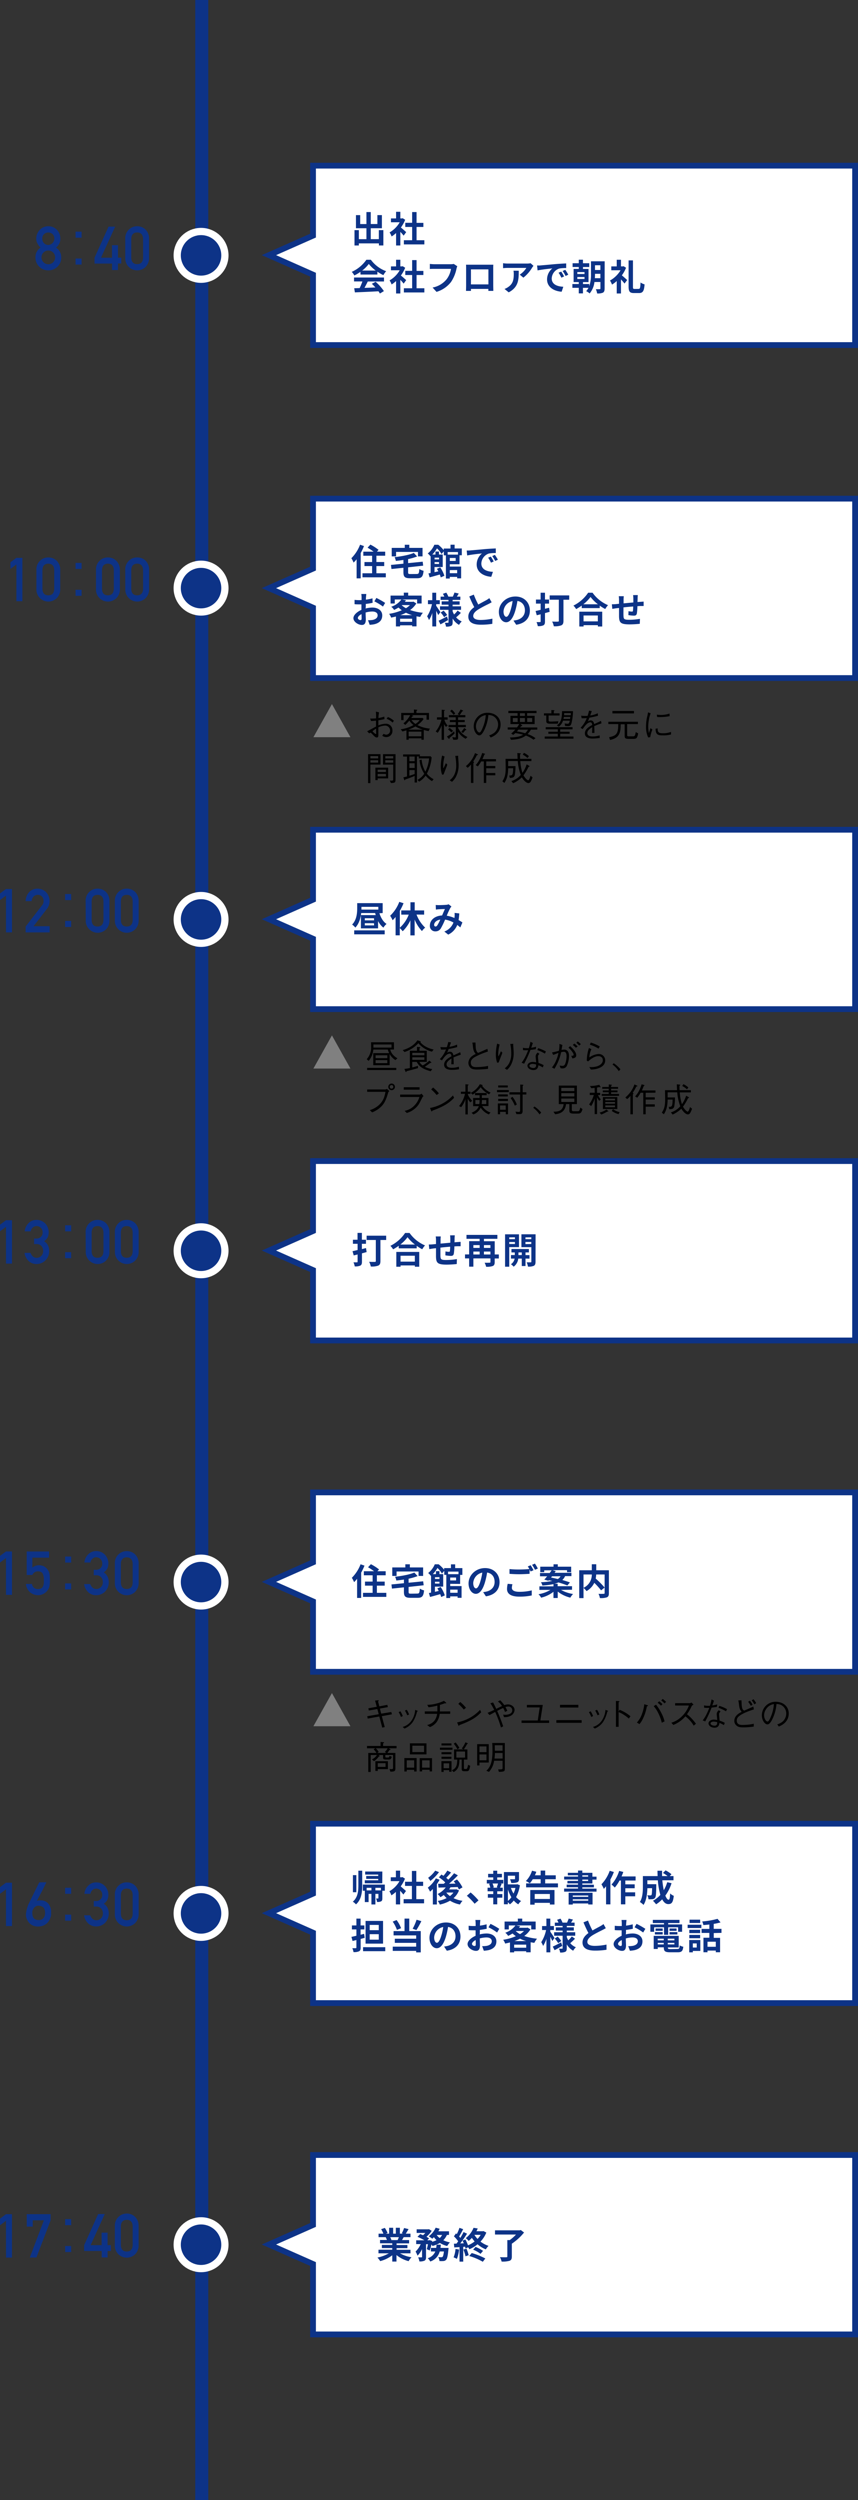 <svg xmlns="http://www.w3.org/2000/svg" viewBox="0 0 518.37 1509.13"><rect x="0" y="0" width="518.37" height="1509.13" fill="#333333" stroke="none"/><defs><style>.cls-1,.cls-2,.cls-5{fill:none;stroke-miterlimit:10;}.cls-1,.cls-5{stroke:#0d3387;}.cls-1{stroke-width:7.86px;}.cls-2{stroke:#fff;stroke-width:8.73px;}.cls-3{fill:#0d3387;}.cls-4{fill:#fff;}.cls-4,.cls-6{fill-rule:evenodd;}.cls-5{stroke-width:3.49px;}.cls-6{fill:gray;}</style></defs><title>time03_sp</title><g id="レイヤー_2" data-name="レイヤー 2"><g id="レイヤー_1-2" data-name="レイヤー 1"><line class="cls-1" x1="121.9" x2="121.9" y2="1509.13"/><circle class="cls-2" cx="121.47" cy="154.15" r="12.23"/><circle class="cls-3" cx="121.47" cy="154.15" r="12.23"/><polygon class="cls-4" points="189.12 100 189.12 142.23 162.48 154.01 189.12 165.81 189.12 208.29 516.62 208.29 516.62 100 189.12 100"/><polygon class="cls-5" points="189.12 100 189.12 142.23 162.48 154.01 189.12 165.81 189.12 208.29 516.62 208.29 516.62 100 189.12 100"/><circle class="cls-2" cx="121.47" cy="355.01" r="12.23"/><circle class="cls-3" cx="121.47" cy="355.01" r="12.23"/><path d="M229,430a19.82,19.82,0,0,0-.36,3.45,22.89,22.89,0,0,0,3.54-.89l.1,1.51c-.86.23-1.68.38-3.7.74v3.06a13.14,13.14,0,0,1,4.5-1,3.9,3.9,0,0,1,4,4.16,3.63,3.63,0,0,1-3.78,3.9,3.76,3.76,0,0,1-2.36-.84l.84-1.14a3.3,3.3,0,0,0,1.6.52,2.39,2.39,0,0,0,2.3-2.54,3,3,0,0,0-3.1-2.94,10.84,10.84,0,0,0-4,1.06c0,.72,0,4,0,4.62s0,1.5-.94,1.5c-.58,0-1.06-.24-2.36-1.64-.26-.28-1.14-1.24-1.38-1.24s-.2,0-.82.44l-1.26-1.3c.86-.44,4.6-2.48,5.36-2.86V435c-.88.08-2.18.21-3,.21l-.56-1.46c1.42,0,2.18,0,3.58-.11a32.3,32.3,0,0,0-.1-4.1Zm-1.78,9.81a21.25,21.25,0,0,0-2.2,1.58c.46.5,1.58,1.66,2,1.66s.24-.18.24-.7Zm7.14-7a13,13,0,0,1,3.6,2.24l-.74,1.14a10.77,10.77,0,0,0-3.64-2.3Z"/><path d="M258.94,441.34c-1.26-.28-1.78-.4-2.92-.74v5.94h-1.4v-.88h-7.7v.88h-1.36v-5.7c-1.28.4-2,.58-2.44.7l-1-1.34a20.69,20.69,0,0,0,7.7-2.54,9.14,9.14,0,0,1-2.5-2.73,31.48,31.48,0,0,1-2.44,2.65l-1.14-.94a15.92,15.92,0,0,0,4.06-4.95h-4v3h-1.4v-4.33h7.68v-2.08l1.52.14c.2,0,.46,0,.46.26s-.2.32-.48.42v1.26h7.58v4.07h-1.46v-2.77h-8.88l.7.4c.06,0,.2.13.2.22s-.18.16-.56.1c-.46.68-.52.74-.7,1h6.88l.56.66a15.77,15.77,0,0,1-3.66,3.64,18.69,18.69,0,0,0,7.46,2.1ZM251,438.5a23.86,23.86,0,0,1-4.34,1.94h8.82A18,18,0,0,1,251,438.5Zm3.58,3.14h-7.7v2.82h7.7Zm-6-7A9.15,9.15,0,0,0,251,437a9.12,9.12,0,0,0,2.58-2.34Z"/><path d="M269.44,438.76a5.59,5.59,0,0,1-1.2-1.76v9.58h-1.42v-8.76a17.22,17.22,0,0,1-2.38,4.54l-1.2-.84a18.45,18.45,0,0,0,3.48-7.14H264V433h2.86v-4.58l1.44.12c.14,0,.46,0,.46.24s-.3.24-.48.28V433h2.14v1.41h-1.94a7.47,7.47,0,0,0,2,3.54Zm2.16,6.64c0,.1.1.58-.24.58s-.38-.2-.48-.32L270,444.6a19.18,19.18,0,0,0,4.34-3.18l.36,1.3C273.28,444.06,272.32,444.82,271.6,445.4Zm1.12-3.24a15.44,15.44,0,0,0-2-1.82l.9-.94a16,16,0,0,1,2.08,1.76Zm8.6,3.8a14.43,14.43,0,0,1-2.78-2,9.77,9.77,0,0,1-1.76-2.24v3.48c0,1.32-.66,1.34-1.54,1.34h-1.38l-.62-1.62c.26,0,1.36.22,1.6.22.54,0,.54-.24.54-.62v-5.6H271v-1.3h4.34v-1.74h-3.54v-1.25h3.54v-1.66H271.2v-1.3h6.32l-1-.58a17.7,17.7,0,0,0,1.74-2.82l1.16.5c.12.06.4.16.4.36s-.22.18-.56.22a24.81,24.81,0,0,1-1.56,2.32h3.44v1.3h-4.38v1.66h4v1.25h-4v1.74h4.68v1.3h-4.68v.46a10.94,10.94,0,0,0,5.68,5.48Zm-7.24-14.45a14.27,14.27,0,0,0-2.1-2.28l.94-.88a8.59,8.59,0,0,1,2.08,2.34Zm7,9.27a9.8,9.8,0,0,1-1.38,1.68l-1-.78a13.09,13.09,0,0,0,1.78-2.24l1,.76c.14.1.26.2.26.34S281.5,440.74,281.12,440.78Z"/><path d="M295.52,443.88a9.45,9.45,0,0,0,3.06-1.54,6.57,6.57,0,0,0,2.36-5,5.82,5.82,0,0,0-3.16-5.18,6.93,6.93,0,0,0-2.74-.55,25.28,25.28,0,0,1-2.32,8.77c-.84,1.78-1.92,3.52-3.1,3.52-1.68,0-3.42-2.58-3.42-5.48a8.24,8.24,0,0,1,8.46-8.17c4.2,0,7.78,2.65,7.78,7.09,0,5.44-4.84,7.38-6,7.86Zm-6.58-9.41a6.63,6.63,0,0,0-1.38,3.93c0,2.14,1.22,3.76,2,3.76.42,0,.9,0,2.2-3.2a23.66,23.66,0,0,0,1.72-7.29A6.53,6.53,0,0,0,288.94,434.47Z"/><path d="M320.74,440.44a11.85,11.85,0,0,1-2,2.66,16.25,16.25,0,0,1,4.8,2.5l-1.2.92A19.17,19.17,0,0,0,317.7,444c-2.5,1.9-5.42,2.36-9,2.56l-.62-1.4a23.29,23.29,0,0,0,4.28-.34,10.3,10.3,0,0,0,3.7-1.3,29,29,0,0,0-4.74-1,10.33,10.33,0,0,1-1.26,1.08l-1.2-.82a18.94,18.94,0,0,0,2.46-2.4h-4.58v-1.3h5.62a12.12,12.12,0,0,0,1.3-2h-5.26v-5h4.3v-1.62h-5.56v-1.34h17v1.34h-5.68v1.62H323v5h-8.56l.86.66a.55.55,0,0,1,.22.32c0,.16-.18.2-.6.3l-.74.76h10.42v1.3Zm-8-7h-2.9v2.38h2.9Zm.44,7c-.24.32-.3.4-.88,1.08a30.17,30.17,0,0,1,5,1.1,10.12,10.12,0,0,0,1.68-2.18Zm3.94-9.91h-3v1.62h3Zm0,2.89h-3v2.38h3Zm4.4,0h-3v2.38h3Z"/><path d="M331.44,431.89v2.69c0,.82.1,1,1.56,1,.8,0,3.4-.14,4.34-.2l-.36,1.46h-4.86c-2.08,0-2.08-1-2.08-1.76v-3.19h-1.4v-1.3h4.48v-2l1.5.12c.36,0,.38.18.38.22s-.14.22-.42.38v1.28h3.48v1.3Zm-2.34,14v-1.3H337v-1.66H331.3V441.7H337v-1.46h-7.3v-1.3h16.2v1.3h-7.44v1.46h5.68v1.24h-5.68v1.66h8v1.3Zm16.46-10.68c-.48,2.56-.88,3.12-2.42,3.12a14.61,14.61,0,0,1-1.74-.14l-.26-1.52a9.53,9.53,0,0,0,1.74.22c.86,0,1.08-.5,1.38-1.89h-4.12a7.27,7.27,0,0,1-2.54,3.65l-1.16-.82c2.8-1.84,3.06-4.88,3.14-8.57h6.6A33,33,0,0,1,345.56,435.22Zm-4.9-2.45a5.71,5.71,0,0,1-.26,1.2h4c0-.2.14-1,.16-1.2Zm.16-2.3a9.33,9.33,0,0,1,0,1.26h4c0-.26.06-1,.1-1.26Z"/><path d="M362.36,445.44a29.49,29.49,0,0,1-4.48.36c-.64,0-4.52,0-4.52-3.1,0-2.6,2.54-4.06,4.46-5.08-.08-.54-.24-1.62-1.12-1.62-1.8,0-3.42,2.3-4.66,4.08l-1.3-.74a16.68,16.68,0,0,0,3.76-5.88,20,20,0,0,1-3.08.09l-.3-1.56a15.63,15.63,0,0,0,2.32.16c.76,0,1.18,0,1.58-.06a27.79,27.79,0,0,0,.84-3.12l1.66.26c-.22.7-.44,1.26-.94,2.66a14.78,14.78,0,0,0,4.58-1.36l.1,1.52a51.57,51.57,0,0,1-5.2,1.18,22.07,22.07,0,0,1-.94,2.36,2.47,2.47,0,0,1,1.72-.73c1.7,0,2,1.52,2.14,2.2,2.52-1.12,3-1.32,4.1-1.94l.32,1.52c-2.54.9-3.06,1.08-4.38,1.66.1,2.06.1,2.56.12,4.12h-1.42c0-.18,0-.94.06-1.42,0-.82,0-1.36.06-2.08-1.54,1-3,2.06-3,3.56,0,1.92,2.2,2.08,3.06,2.08a12.65,12.65,0,0,0,4.34-.68Z"/><path d="M382.68,446h-3.2c-1.92,0-2.08-.72-2.08-1.82v-7H375c0,5.48-.94,8.3-6.44,9.48L368,445c4.64-.92,5.5-2.3,5.54-7.92h-6v-1.4h17.86v1.4h-6.5v6.66c0,.46.18.74.84.74h2.52c1.14,0,1.4-.06,1.84-2.56l1.46.78C385,445.88,384.22,446,382.68,446ZM370,430.63v-1.46h13v1.46Z"/><path d="M393.1,430.59a17.37,17.37,0,0,0-1.08,4,24.15,24.15,0,0,0-.38,4,20.29,20.29,0,0,0,.22,2.86c.08.6.1.68.14,1.08.26-.64.42-1.08,1-3l1.16.84a21.11,21.11,0,0,0-1.32,4.62l-1.24.16a14.81,14.81,0,0,1-1.3-6.34,30.22,30.22,0,0,1,.46-5.15c.44-1.86.48-2.06.56-2.5l.22-1.18Zm4.22,9.07c0,.2,0,1.14.08,1.32.32,1.48,1.56,1.64,3,1.64a13.83,13.83,0,0,0,5-.82v1.56a18.15,18.15,0,0,1-5.06.52c-2.54,0-4.24-.18-4.26-4Zm-.48-8.29a17.12,17.12,0,0,0,2.86.2,16.25,16.25,0,0,0,4.8-.84l.06,1.58a32,32,0,0,1-6.56.53,5.74,5.74,0,0,1-1-.07Z"/><path d="M229.88,455.22v6.3h-6.1v11.19h-1.4V455.22Zm-1.4,1.2h-4.7v1.38h4.7Zm0,3.92V458.9h-4.7v1.44Zm-.32,10.57H226.8V463.4h7.72v6.47h-6.36Zm5-6.31h-5V466h5Zm0,2.57h-5v1.5h5Zm2.34,4c.34,0,.66.06,1.06.06.74,0,1-.14,1-.64v-9.05h-6.16v-6.3h7.56v15.15c0,1.88-.16,2.2-2.76,2.28Zm2.08-14.73h-4.8v1.38h4.8Zm0,2.48h-4.8v1.44h4.8Z"/><path d="M243.7,469.23c.8-.18,1.26-.28,2.2-.54v-12h-2.36v-1.3h10.12v1.12h6.48l.64.68A26,26,0,0,1,257.9,467a12.66,12.66,0,0,0,4.08,3.36l-1,1.16a15.35,15.35,0,0,1-3.84-3.34,12,12,0,0,1-3.92,3.64l-1-1.08a10.87,10.87,0,0,0,4.1-3.7,17.86,17.86,0,0,1-2.86-8.25l1.28-.26A17.2,17.2,0,0,0,257,465.8a22.14,22.14,0,0,0,2.24-8H253v-1.18h-1.08v15.73h-1.42v-4a52,52,0,0,1-5.62,2.16c-.16.3-.26.52-.38.52s-.22-.2-.3-.38Zm6.82-12.57h-3.18v2.82h3.18Zm0,4.06h-3.18v2.86h3.18Zm-3.18,7.55c1.54-.46,2.3-.74,3.18-1.08v-2.35h-3.18Z"/><path d="M268.6,456.66a22.4,22.4,0,0,0-.84,6.2,2,2,0,0,0,.16.88c.52-.94,1-2,1.46-3.06l.88.88c-.42,1.22-.62,1.7-2.28,5.95l-.88.1a14.28,14.28,0,0,1-.8-4.93,30.7,30.7,0,0,1,.8-6.6Zm8.24-.46a6.48,6.48,0,0,0,0,1.38c.2,2.82.24,3.24.24,4.18a14.9,14.9,0,0,1-1.82,7.51,10.41,10.41,0,0,1-2.2,2.66l-1.4-.94a8.93,8.93,0,0,0,2.88-3.48,12.4,12.4,0,0,0,1.08-5.49,27.46,27.46,0,0,0-.58-5.72Z"/><path d="M288.08,455.86a23.26,23.26,0,0,1-2.18,3.76c.42.34.46.36.46.5s0,.18-.36.5v12h-1.46V461.46a10.18,10.18,0,0,1-2,2l-1.08-1a17.53,17.53,0,0,0,5.52-7.88l1.44.68c.14.06.36.18.36.34S288.42,455.82,288.08,455.86Zm5.68,3.76v2.76h5.48v1.36h-5.48v2.87h5.48V468h-5.48v4.62H292.3v-13h-1.62a18.21,18.21,0,0,1-2,3l-1.3-.78a14.36,14.36,0,0,0,2.38-3.44,21,21,0,0,0,1.56-3.88l1.34.38c.24.06.42.14.42.28s-.28.24-.44.3c-.12.28-.62,1.52-.72,1.76-.2.44-.34.72-.48,1h8.22v1.34Z"/><path d="M311.44,462.44a31.45,31.45,0,0,1-.4,5.29c-.36,1.66-1.46,1.76-3,1.86l-.36-1.46c1.78,0,2.3,0,2.34-4.39h-3c-.08,3.73-.66,6.45-2.3,8.87l-1.2-1c1.48-2.22,2-4.26,2-8,0-.88-.08-4.76-.08-5.54h7.28c-.06-1.12-.12-2.6-.16-3.54l1.72.18c.34,0,.38.18.38.24s0,.14-.48.44c0,1.6,0,2.18.06,2.68h6.82v1.34h-6.72a27.6,27.6,0,0,0,1.3,7.11,17.87,17.87,0,0,0,2.54-5.13l1.54.9a.36.36,0,0,1,.2.28c0,.24-.46.3-.58.3a29.74,29.74,0,0,1-3.08,5.15c1.1,1.94,2.42,3,2.8,3,.68,0,1.22-1.9,1.48-2.76l1.2,1a13.42,13.42,0,0,1-1.06,2.44,1.73,1.73,0,0,1-1.4,1c-1.32,0-2.94-1.66-4-3.46a18.72,18.72,0,0,1-5.26,3.54l-1.06-1.3a12.37,12.37,0,0,0,5.68-3.7,29.77,29.77,0,0,1-1.82-8.41H307c0,.88,0,2.26,0,3.08Zm5.1-8a11.22,11.22,0,0,1,3,2l-.84,1.1a13.34,13.34,0,0,0-2.86-2Z"/><polygon class="cls-6" points="200.54 425 189.35 445 211.72 445 200.54 425"/><path d="M238.92,639.9a10.11,10.11,0,0,1-3.52-3.66V643h-9.9V635.7h9.62a11.84,11.84,0,0,1-.82-2.15h-8.74a12.77,12.77,0,0,1-2.82,6.83l-1.2-1a10.62,10.62,0,0,0,2.68-7.79c0-.8,0-1.7-.06-2.44H238v4.38h-2.24a7,7,0,0,0,1.3,2.73,9.62,9.62,0,0,0,3.06,2.54Zm-17.12,6v-1.3h17.62v1.3Zm14.74-15.43H225.6c0,.88,0,1,0,1.88h10.94ZM234,637h-7.08v1.74H234Zm0,2.92h-7.08v1.84H234Z"/><path d="M243.32,633.88c5.86-1.69,8.06-4.77,8.88-5.91l1.6.5c.2.06.38.12.38.32a.43.43,0,0,1-.22.34,12.08,12.08,0,0,0,2.8,2.38,15.85,15.85,0,0,0,5.22,2l-1,1.31a15.72,15.72,0,0,1-8.22-5.11,19.46,19.46,0,0,1-8.38,5.33Zm5.76,10.46c.7-.16,1.76-.44,3.44-1v1.42c-1.72.5-3.94,1.12-6.88,1.84-.12.44-.24.54-.36.54s-.2-.08-.3-.34l-.64-1.58a29.25,29.25,0,0,0,3.28-.52V634.26h4.32v-2.33l1.56.16c.4,0,.42.24.42.28s-.3.36-.48.47v1.42h4.4V641H253.4a5.79,5.79,0,0,0,2,2.14,22.47,22.47,0,0,0,4-2.92l1,.86c.08.06.24.18.24.3s-.38.26-.76.26c-1.38,1.06-2.36,1.74-3.22,2.34a15.61,15.61,0,0,0,4.48,1.34l-.94,1.32c-5.06-1.4-6.94-2.92-8.44-5.64h-2.7Zm7.32-8.82h-7.32V637h7.32Zm0,2.7h-7.32v1.54h7.32Z"/><path d="M277.32,645.44a29.49,29.49,0,0,1-4.48.36c-.64,0-4.52,0-4.52-3.1,0-2.6,2.54-4.06,4.46-5.08-.08-.54-.24-1.62-1.12-1.62-1.8,0-3.42,2.3-4.66,4.08l-1.3-.74a16.68,16.68,0,0,0,3.76-5.88,20,20,0,0,1-3.08.09l-.3-1.56a15.63,15.63,0,0,0,2.32.16c.76,0,1.18,0,1.58-.06a27.79,27.79,0,0,0,.84-3.12l1.66.26c-.22.7-.44,1.26-.94,2.66a14.78,14.78,0,0,0,4.58-1.36l.1,1.52a51.57,51.57,0,0,1-5.2,1.18,22.07,22.07,0,0,1-.94,2.36,2.47,2.47,0,0,1,1.72-.73c1.7,0,2,1.52,2.14,2.2,2.52-1.12,3-1.32,4.1-1.94l.32,1.52c-2.54.9-3.06,1.08-4.38,1.66.1,2.06.1,2.56.12,4.12h-1.42c0-.18,0-.94.06-1.42,0-.82,0-1.36.06-2.08-1.54,1-3,2.06-3,3.56,0,1.92,2.2,2.08,3.06,2.08a12.65,12.65,0,0,0,4.34-.68Z"/><path d="M287.24,629.27c.06.5.14,2.68.18,3.12a5.66,5.66,0,0,0,.8,2.61,1.29,1.29,0,0,0,.74.54c.88-.41,4.74-2.08,5.52-2.45l.26,1.67a42.51,42.51,0,0,0-7.3,3c-1,.52-3,1.62-3,3.6,0,2.78,2.2,2.78,3.44,2.78a45.27,45.27,0,0,0,4.56-.3,19.8,19.8,0,0,0,2.42-.44v1.78a59.19,59.19,0,0,1-6.62.42c-2.54,0-3.44-.48-4.12-1.16a4.27,4.27,0,0,1-1.14-2.88,5.47,5.47,0,0,1,2.14-4,11.8,11.8,0,0,1,2.3-1.38c-1.36-1.4-1.54-2.87-1.78-5.21a9.34,9.34,0,0,0-.16-1.08,3.59,3.59,0,0,1-.1-.54Z"/><path d="M301.86,630.53a22.42,22.42,0,0,0-.84,6.21,2,2,0,0,0,.16.88c.52-.94,1-2,1.46-3.07l.88.89c-.42,1.22-.62,1.7-2.28,5.94l-.88.1a14.26,14.26,0,0,1-.8-4.92,30.79,30.79,0,0,1,.8-6.61Zm8.24-.46a6.48,6.48,0,0,0,0,1.38c.2,2.82.24,3.25.24,4.18a14.9,14.9,0,0,1-1.82,7.51,10.41,10.41,0,0,1-2.2,2.66l-1.4-.94a8.93,8.93,0,0,0,2.88-3.48,12.36,12.36,0,0,0,1.08-5.48,27.49,27.49,0,0,0-.58-5.73Z"/><path d="M321.92,629.59c-.54,1.68-.6,1.84-1,2.86a16.37,16.37,0,0,0,3-.62l-.26,1.52c-.64.11-2.12.28-3.18.41a63,63,0,0,1-3.84,8.34l-1.52-.62c.82-1.06,2.1-2.72,4-7.56l-1.44.05a12.43,12.43,0,0,1-1.68-.09l-.06-1.43a8.18,8.18,0,0,0,2.44.27,9.23,9.23,0,0,0,1.1,0,24.26,24.26,0,0,0,1-3.87Zm4,6.63a1.85,1.85,0,0,0-.9,1.64c0,.32.12,1.52.32,3.78a19.25,19.25,0,0,1,3.12,1.3l-.52,1.4A22,22,0,0,0,325.3,643c-.18,1.08-.52,2.92-3,2.92-2.26,0-3.64-1.36-3.64-2.64s1.56-2.26,3.18-2.26a13.13,13.13,0,0,1,2.08.26c0-.56-.32-3.16-.32-3.56a3,3,0,0,1,1.32-2.36Zm-4.24,6c-1.08,0-1.82.52-1.82,1.1,0,.92,1.44,1.36,2.42,1.36a1.47,1.47,0,0,0,1.6-1.52v-.62A10.93,10.93,0,0,0,321.7,642.2Zm3.46-9.52a23.12,23.12,0,0,1,4.68,2l-.62,1.3a25.65,25.65,0,0,0-4.54-2.15Z"/><path d="M333.5,635.28a37.36,37.36,0,0,0,4.18-1,19.13,19.13,0,0,0,.3-4.16l1.82.66c-.2.86-.3,1.49-.56,3a9.61,9.61,0,0,1,1.66-.21c1.16,0,2.86.72,2.86,3.73a14.6,14.6,0,0,1-1.3,6.08,2.78,2.78,0,0,1-2.66,1.54c-.22,0-.46,0-1.08-.08l-.64-1.62a15.08,15.08,0,0,0,1.66.16c.5,0,1.26,0,1.78-1.36a13.7,13.7,0,0,0,.78-4.4c0-1.12-.12-2.74-1.68-2.74a8.1,8.1,0,0,0-1.6.26,30.61,30.61,0,0,1-4.06,10l-1.5-.8a15.61,15.61,0,0,0,2.56-4.34,18.8,18.8,0,0,0,1.38-4.46l-1.9.76a7.53,7.53,0,0,1-1.32.44Zm10.94-3.81c1.08,1,3.7,3.41,3.7,5.53,0,1.44-1.18,1.68-2.3,1.92l-.72-1.6c.56,0,1.46,0,1.46-.62a2.62,2.62,0,0,0-.5-1.28,13.74,13.74,0,0,0-2.62-3Zm3.5,1a15.48,15.48,0,0,0-1.88-1.72l.94-.82a16.56,16.56,0,0,1,2,1.72Zm1.08-3.84a14.33,14.33,0,0,1,1.88,1.66l-.94.84c-.58-.6-1.22-1.22-1.76-1.68Z"/><path d="M357.3,633.3a13,13,0,0,0-1.24,5,11,11,0,0,1,5.64-2.08,3.87,3.87,0,0,1,3.94,3.84c0,3.52-3.6,4.7-5,5.08a13.85,13.85,0,0,1-3.68.46l-.92-1.52a12.21,12.21,0,0,0,4.84-.46c.76-.26,3.32-1.34,3.32-3.64s-2.22-2.46-2.72-2.46c-2.52,0-4.78,2-6.18,3.18l-.78-.48a24.5,24.5,0,0,1,1.3-7.61Zm-.36-4a28.11,28.11,0,0,1,5.42,2.36l-.74,1.34a21.14,21.14,0,0,0-5.26-2.38Z"/><path d="M370.78,641.8a18.66,18.66,0,0,1,4.06,3.64l-1,1.14a15.42,15.42,0,0,0-3.8-4Z"/><path d="M221.84,659.06v-1.42h11a2.75,2.75,0,0,0,.9-.36l1.5,1.3c-.5.5-.56.54-.68.84-1.54,5.41-2.8,7.42-5.34,9.51a16.68,16.68,0,0,1-4.4,2.54l-1.4-1.36a14.13,14.13,0,0,0,5.9-3.44c2.58-2.58,3.1-5.19,3.58-7.61Zm12.76-3a2,2,0,1,1,2,2A2,2,0,0,1,234.6,656.1Zm3,0a1,1,0,0,0-1.06-1.06,1.07,1.07,0,1,0,0,2.14A1.05,1.05,0,0,0,237.62,656.1Z"/><path d="M241.76,662.18v-1.46h11.82a2.43,2.43,0,0,0,1.1-.56l1.2,1.5c-.48.4-.56.48-.68.72-1.88,3.73-2.1,4.15-2.7,4.89a13.19,13.19,0,0,1-6.74,4.56l-1.3-1.3a10.73,10.73,0,0,0,5.94-3.24,12.33,12.33,0,0,0,3-5.11Zm11.72-4.42h-9.54V656.3h9.54Z"/><path d="M274.34,662.7c-2.24,2.24-4.68,4.69-13.12,7.73,0,0-.24.52-.36.52s-.26-.24-.38-.5l-.68-1.64a25.22,25.22,0,0,0,13.86-7.57ZM263.82,661a27.88,27.88,0,0,0-3.3-3.4l1.16-1.14a27,27,0,0,1,3.48,3.5Z"/><path d="M284.12,665.41a13,13,0,0,1-1.52-2.17v9.47h-1.4v-9.23a14.49,14.49,0,0,1-2.6,4.85l-1.26-.68a17.88,17.88,0,0,0,3.6-7.39h-2.5V659h2.76V654.5l1.5.12c.24,0,.38.14.38.22s0,.1-.48.48V659h1.66v1.3H282.6a6.74,6.74,0,0,0,1.18,2.36,20.54,20.54,0,0,0,1.48,1.86Zm11.3-4.85a14.16,14.16,0,0,1-5-4.28,19.17,19.17,0,0,1-4.84,4.48l-1.16-1.08a12.89,12.89,0,0,0,5.48-5.22l1.38.4c.18.06.28.14.28.24s0,.14-.26.36a12.84,12.84,0,0,0,5.1,4.06Zm-.08,12.13a10.28,10.28,0,0,1-4.92-4.1,7.93,7.93,0,0,1-4.42,4.12l-1.12-1c3.18-1.36,4-2.82,4.4-4h-3.44V662.8h3.92v-1.7H287v-1.3h7v1.3h-2.88v1.7h4v4.85h-3.78a9.13,9.13,0,0,0,5,3.88ZM287.2,664v2.44h2.4a13.62,13.62,0,0,0,.14-2.44Zm6.6,0h-2.64a19.61,19.61,0,0,1-.16,2.44h2.8Z"/><path d="M300.26,659.26V658h7.14v1.24Zm5.32,13.35v-1.46h-3.44v1.46h-1.36v-6.52h6.14v6.52ZM301,656.44V655.2h5.78v1.24Zm0,8.15v-1.27h5.88v1.27Zm0-2.73v-1.24h5.78v1.24Zm4.54,5.43h-3.44v2.6h3.44Zm10.2-6.61v9.91c0,1.94-1.06,1.94-2,1.94h-1.72l-.58-1.5c.44,0,1.38.16,1.8.16,1,0,1-.36,1-1.28v-9.23H307.8v-1.36h6.52v-4.66l1.5.12c.1,0,.38,0,.38.22s-.2.26-.42.38v3.94H318v1.36Zm-4.7,6.73a22,22,0,0,0-2.54-4.59l1.14-.72a17.08,17.08,0,0,1,2.6,4.63Z"/><path d="M322.9,667.93a18.66,18.66,0,0,1,4.06,3.64l-1,1.14a15.42,15.42,0,0,0-3.8-4Z"/><path d="M348.82,672.19H346.2c-2.06,0-2.2-.9-2.2-1.86v-3.86h-2c-.42,2.82-1.52,5.64-6.62,6.12l-1-1.54c2.34,0,5.68-.12,6.14-4.58H337.6V655.3h10.94v11.17h-3.08v3.24c0,.46,0,1.08,1,1.08h2.46c.92,0,1.18-.14,1.7-2.24l1.3.94C351.2,672.19,350.38,672.19,348.82,672.19ZM347,656.66h-7.9v1.94H347Zm0,3.2h-7.9v2H347Zm0,3.24h-7.9v2.07H347Z"/><path d="M359.24,656.66c-.42.06-1.48.2-2,.22l-.82-1.34a20.75,20.75,0,0,0,5.62-.74l.74,1.2c.08.14.1.16.1.2s-.12.14-.2.14a.94.94,0,0,1-.52-.16c-.52.12-.86.18-1.46.28v3.22h1.92V661h-1.3a9,9,0,0,0,1.66,2.66l-.94.82a9.62,9.62,0,0,1-1.34-2.18v10.21h-1.42v-9.49a17.88,17.88,0,0,1-2.12,4.65l-1.26-1a17.63,17.63,0,0,0,2.86-5.69h-2.44v-1.36h3Zm3,14.93a12.35,12.35,0,0,0,4.16-1.86l1,.86c.08.06.18.14.18.22s-.14.14-.24.14l-.36,0a28.37,28.37,0,0,1-3.7,1.82Zm5.56-17,1.54.18c.14,0,.34,0,.34.18s-.28.32-.46.38v.82h4.18v1.08H369.2v1h3.86v1.1H369.2v1H374v1.16H363.52v-1.16h4.26v-1H364.2v-1.1h3.58v-1h-3.94v-1.08h3.94Zm-3.54,7.64h8.7v7.21h-8.7Zm7.3,2v-1h-5.88v1Zm0,2v-1h-5.88v1Zm0,2.14v-1.1h-5.88v1.1Zm-1.2,1.14a10.68,10.68,0,0,0,4,1.82l-.68,1.2a11.81,11.81,0,0,1-4.06-1.94Z"/><path d="M384.42,655.86a23.26,23.26,0,0,1-2.18,3.76c.42.34.46.36.46.5s0,.18-.36.5v12h-1.46V661.46a10.18,10.18,0,0,1-2,2l-1.08-1a17.53,17.53,0,0,0,5.52-7.88l1.44.68c.14.06.36.18.36.34S384.76,655.82,384.42,655.86Zm5.68,3.76v2.76h5.48v1.36H390.1v2.87h5.48V668H390.1v4.62h-1.46v-13H387a18.21,18.21,0,0,1-2,3l-1.3-.78a14.36,14.36,0,0,0,2.38-3.44,21,21,0,0,0,1.56-3.88l1.34.38c.24.06.42.14.42.28s-.28.24-.44.3c-.12.28-.62,1.52-.72,1.76-.2.44-.34.72-.48,1H396v1.34Z"/><path d="M407.78,662.44a31.45,31.45,0,0,1-.4,5.29c-.36,1.66-1.46,1.76-3,1.86l-.36-1.46c1.78,0,2.3,0,2.34-4.39h-3c-.08,3.73-.66,6.45-2.3,8.87l-1.2-1c1.48-2.22,2-4.26,2-8,0-.88-.08-4.76-.08-5.54h7.28c-.06-1.12-.12-2.6-.16-3.54l1.72.18c.34,0,.38.18.38.24s0,.14-.48.44c0,1.6,0,2.18.06,2.68h6.82v1.34H410.7a27.6,27.6,0,0,0,1.3,7.11,17.87,17.87,0,0,0,2.54-5.13l1.54.9a.36.36,0,0,1,.2.28c0,.24-.46.3-.58.3a29.74,29.74,0,0,1-3.08,5.15c1.1,1.94,2.42,3,2.8,3,.68,0,1.22-1.9,1.48-2.76l1.2,1a13.42,13.42,0,0,1-1.06,2.44,1.73,1.73,0,0,1-1.4,1c-1.32,0-2.94-1.66-4-3.46a18.72,18.72,0,0,1-5.26,3.54l-1.06-1.3a12.37,12.37,0,0,0,5.68-3.7,29.77,29.77,0,0,1-1.82-8.41h-5.82c0,.88,0,2.26,0,3.08Zm5.1-8a11.22,11.22,0,0,1,3,2l-.84,1.1a13.34,13.34,0,0,0-2.86-2Z"/><polygon class="cls-6" points="200.54 625 189.35 645 211.72 645 200.54 625"/><path d="M234,1029.09l.32,1.37-4.8.88.78,3.08,6.1-1,.36,1.4-6.08,1.1,1.76,6.6-1.5.32-1.78-6.72-7,1.26-.26-1.42,6.92-1.2-.84-3.13-5.16.89-.26-1.35,5.06-.9-1-3.74,1.72-.2c.06,0,.46-.06.46.18s0,.16-.38.56l.74,2.94Z"/><path d="M241.92,1033a17.33,17.33,0,0,1,1.42,2.88l-1.1.52a14.88,14.88,0,0,0-1.4-2.88Zm1.36,9.44a9.61,9.61,0,0,0,5.36-3.86,12.92,12.92,0,0,0,2.2-6.46l1,.4c.46.14.58.24.58.34s-.06.16-.46.3a20.16,20.16,0,0,1-2.46,6.12,11.39,11.39,0,0,1-5.12,4.14Zm2.44-10.36a12.35,12.35,0,0,1,1.42,2.86l-1.1.46a18,18,0,0,0-1.4-2.86Z"/><path d="M272,1033.06v1.46h-6.36a10.58,10.58,0,0,1-1.82,4.94,9.54,9.54,0,0,1-4.06,3.08l-1.72-1.26a8,8,0,0,0,4.28-2.44,8.39,8.39,0,0,0,1.76-4.32h-7.44v-1.46h7.6c0-.47,0-.9,0-1.67s0-1.3,0-1.82a38.83,38.83,0,0,1-5.32,1l-.78-1.5a20.67,20.67,0,0,0,5.7-.8,21.4,21.4,0,0,0,4.36-1.6l1.18,1s.22.18.22.34-.16.18-.28.18a4.64,4.64,0,0,1-.54-.06c-1.34.5-1.7.62-3,1,0,.6,0,1.18,0,2.09s0,1.36,0,1.88Z"/><path d="M290.72,1033.58c-2.24,2.24-4.68,4.68-13.12,7.72,0,0-.24.52-.36.52s-.26-.24-.38-.5l-.68-1.64a25.29,25.29,0,0,0,13.86-7.56Zm-10.52-1.66a28,28,0,0,0-3.3-3.41l1.16-1.14a26.54,26.54,0,0,1,3.48,3.51Z"/><path d="M305.12,1033.42A12.66,12.66,0,0,0,304,1031c-.68.3-1.44.62-3.64,1.76a94.38,94.38,0,0,1,3.64,9.32l-1.34.68a65.59,65.59,0,0,0-3.5-9.38c-2.44,1.36-2.72,1.52-3.44,1.88l-1.14-1.36c.92-.32,1.68-.68,4-1.76a33.32,33.32,0,0,0-2.3-4l1.62-.48c.68,1.24,1.22,2.38,1.92,3.86.32-.16,1.7-.86,2-1,1-.46,1.06-.5,1.5-.68a10.12,10.12,0,0,0-2.48-2.76l1.34-.74a21,21,0,0,1,2.5,2.92,7.12,7.12,0,0,1,2.26-.42c2.08,0,3.94,1.49,3.94,3.33a4.34,4.34,0,0,1-2.78,3.74,7.81,7.81,0,0,1-3.62.6l-.48-1.5c.22,0,.9.08,1.36.08,1.44,0,4.12-.46,4.12-2.7a2.26,2.26,0,0,0-2.38-2.29,6.65,6.65,0,0,0-1.74.32c.36.62.44.79,1.14,2.23Z"/><path d="M326.08,1030.65h-7.76v-1.5h9.6l-1.46,9.37h5.3V1040H315.1v-1.46h9.8Z"/><path d="M336.14,1038.32H351.4v1.62H336.14Zm2.2-7.6v-1.63h11.08v1.63Z"/><path d="M356.88,1033a17.33,17.33,0,0,1,1.42,2.88l-1.1.52a14.88,14.88,0,0,0-1.4-2.88Zm1.36,9.44a9.61,9.61,0,0,0,5.36-3.86,12.92,12.92,0,0,0,2.2-6.46l1,.4c.46.14.58.24.58.34s-.06.16-.46.3a20.16,20.16,0,0,1-2.46,6.12,11.39,11.39,0,0,1-5.12,4.14Zm2.44-10.36a12.35,12.35,0,0,1,1.42,2.86l-1.1.46a18,18,0,0,0-1.4-2.86Z"/><path d="M374.34,1032.08a23.77,23.77,0,0,1,6.56,3.9l-1,1.4a22.23,22.23,0,0,0-2.74-2.1,16.46,16.46,0,0,0-3.42-1.8v8.9h-1.6v-15.63l1.52.08c.1,0,.56,0,.56.28s-.16.22-.48.44v5.67Z"/><path d="M384.78,1039.78a14.75,14.75,0,0,0,3.08-5.18,24.26,24.26,0,0,0,1.4-5.87l1.72.53c.14,0,.48.15.48.35s-.32.31-.66.38a27.52,27.52,0,0,1-2.58,7.87,13.88,13.88,0,0,1-1.88,2.86ZM396.34,1029a28.11,28.11,0,0,1,3.34,5.25,22.43,22.43,0,0,1,1.82,4.82l-1.66.82a28.52,28.52,0,0,0-2.32-6.18,18.5,18.5,0,0,0-2.58-3.82Zm3,.62a11.18,11.18,0,0,0-2-1.76l.94-.94a19.76,19.76,0,0,1,1.94,1.76Zm2.14-1.4a14.11,14.11,0,0,0-2-1.78l.94-.94c.6.5,1.34,1.16,2,1.78Z"/><path d="M419,1028.93c-.88.58-.92.62-1.16,1a26.84,26.84,0,0,1-2.8,4.84,28.31,28.31,0,0,1,5.42,5.74l-1.36,1.14a16.08,16.08,0,0,0-2.56-3.42,19.53,19.53,0,0,0-2.44-2.2,18.91,18.91,0,0,1-7.3,5.2l-1.2-1.34A15.13,15.13,0,0,0,412,1036a16.9,16.9,0,0,0,4.22-6.51H407.9v-1.4h8.9a1.85,1.85,0,0,0,.94-.42Z"/><path d="M431.34,1026.59c-.54,1.68-.6,1.84-1,2.86a16.37,16.37,0,0,0,3-.62l-.26,1.52c-.64.11-2.12.28-3.18.41a63,63,0,0,1-3.84,8.34l-1.52-.62c.82-1.06,2.1-2.72,4-7.56l-1.44,0a12.43,12.43,0,0,1-1.68-.09l-.06-1.43a8.18,8.18,0,0,0,2.44.27,9.23,9.23,0,0,0,1.1,0,24.26,24.26,0,0,0,1-3.87Zm4,6.63a1.85,1.85,0,0,0-.9,1.64c0,.32.12,1.52.32,3.78a19.25,19.25,0,0,1,3.12,1.3l-.52,1.4a22,22,0,0,0-2.66-1.36c-.18,1.08-.52,2.92-3,2.92-2.26,0-3.64-1.36-3.64-2.64s1.56-2.26,3.18-2.26a13.13,13.13,0,0,1,2.08.26c0-.56-.32-3.16-.32-3.56a3,3,0,0,1,1.32-2.36Zm-4.24,6c-1.08,0-1.82.52-1.82,1.1,0,.92,1.44,1.36,2.42,1.36a1.47,1.47,0,0,0,1.6-1.52v-.62A10.93,10.93,0,0,0,431.12,1039.2Zm3.46-9.52a23.12,23.12,0,0,1,4.68,2l-.62,1.3a25.65,25.65,0,0,0-4.54-2.15Z"/><path d="M447.94,1026.33c.06.46.12,2.52.16,2.94.22,2.15.52,2.89,1.56,3.32.86-.39,4.71-2.08,5.46-2.46l.33,1.73c-3.53,1.1-7.23,2.58-9.07,4.18a3.28,3.28,0,0,0-1.26,2.46c0,2.62,2.14,2.74,3.6,2.74.34,0,2.42-.06,4.32-.3a18.7,18.7,0,0,0,2.35-.44v1.72a44.31,44.31,0,0,1-6.31.48c-2.88,0-3.5-.56-4.22-1.2a3.4,3.4,0,0,1-1.2-2.78c0-3.12,3.06-4.7,4.44-5.4-1.3-1.58-1.34-2.12-1.78-5.47,0-.22-.22-1.22-.26-1.42Zm5.1.26a13.29,13.29,0,0,1,1.63,2.4l-1.05.69a16.13,16.13,0,0,0-1.62-2.41Zm2.19-.88a17.58,17.58,0,0,1,1.62,2.34l-1.1.74a12.16,12.16,0,0,0-1.6-2.4Z"/><path d="M469.6,1040.88a9.45,9.45,0,0,0,3.06-1.54,6.57,6.57,0,0,0,2.36-5,5.82,5.82,0,0,0-3.16-5.18,6.93,6.93,0,0,0-2.74-.55,25.28,25.28,0,0,1-2.32,8.77c-.84,1.78-1.92,3.52-3.1,3.52-1.68,0-3.42-2.58-3.42-5.48a8.24,8.24,0,0,1,8.46-8.17c4.2,0,7.78,2.65,7.78,7.09,0,5.44-4.84,7.38-6,7.86Zm-6.58-9.41a6.63,6.63,0,0,0-1.38,3.93c0,2.14,1.22,3.76,2,3.76.42,0,.9,0,2.2-3.2a23.66,23.66,0,0,0,1.72-7.29A6.53,6.53,0,0,0,463,1031.47Z"/><path d="M234.92,1055.32l.8.54c.1.08.24.18.24.3s-.24.2-.68.2a16.53,16.53,0,0,1-1.28,1.78h4.88v9.29c0,1.64-.46,2-3,2l-.56-1.6c.88.08,1.2.08,1.26.08.84,0,.88-.32.88-.92v-7.63H232.8v1c0,.53.24.54.72.54h.84c.58,0,.74-.08,1-1l1.32.53c-.42,1.32-.66,1.67-1.72,1.67h-2c-1,0-1.52-.16-1.52-1.2v-1.52h-2.76l.54.4c.08.06.18.14.18.22s-.26.26-.62.34a8.59,8.59,0,0,1-2.86,2.75l-1.2-1.08a6.48,6.48,0,0,0,3-2.63h-3.76v10.25h-1.46v-11.49h4.9a7.06,7.06,0,0,0-1.66-2.14l1-.68h-5v-1.4h8.18v-2.44l1.76.18c.12,0,.36,0,.36.2s-.24.32-.6.46v1.6h8.14v1.4Zm-6.7,12.57V1069H226.8v-5.88h7.56v4.8Zm-1.16-12.57a10,10,0,0,1,1.72,2.2l-.84.62h5.4l-.8-.68a7.8,7.8,0,0,0,1.66-2.14Zm5.88,9h-4.72v2.24h4.72Z"/><path d="M250.24,1069.33v-1h-4.5v1H244.3v-8.11h7.4v8.11Zm0-2.32v-4.45h-4.5V1067Zm-2.58-8v-6.68h10V1059Zm8.54-1.4v-3.86h-7.08v3.86Zm3.38,11.67v-1H255v1h-1.44v-8H261v8Zm0-2.26v-4.45H255V1067Z"/><path d="M265.8,1056.2v-1.26h7.56v1.26Zm2.24,13.41H266.7v-6.52h6.08v6.4h-1.4v-1H268Zm-1.3-16v-1.24h6v1.24Zm0,5.3v-1.24h6v1.24Zm0,2.77v-1.25h6v1.25Zm4.64,2.72H268v2.94h3.34Zm11-8.37v6.12h-2.1v5.11a.5.5,0,0,0,.58.56h.76c.2,0,.44,0,.68-.6a8.23,8.23,0,0,0,.5-1.94l1.28.6c-.58,3.1-1,3.28-2.28,3.28h-1.42c-1.12,0-1.44-.5-1.44-1.38v-5.63h-1.36c-.12,2.89-.24,5.73-3.48,7.53l-1.1-1.08c3-1.34,3.16-3.54,3.26-6.45h-1.92V1056H280l-1-.58a15.59,15.59,0,0,0,2.18-3.7l1.28.5a.26.26,0,0,1,.18.22c0,.16-.28.24-.42.28a38.23,38.23,0,0,1-2,3.28Zm-7.14-4.22a17.62,17.62,0,0,1,2.28,3.28l-1.14.82a17.57,17.57,0,0,0-2.24-3.38Zm5.72,5.46H275.7v3.68H281Z"/><path d="M289.68,1063.93v1.74h-1.4v-12.85h7v11.11Zm4.22-9.75h-4.22v3.48h4.22Zm0,4.84h-4.22v3.54h4.22Zm7.5,10.53-.42-1.5c.38,0,.84,0,1.26,0,1.3,0,1.4-.26,1.4-.86v-4.35h-5.12a12.86,12.86,0,0,1-3.1,6.73l-1.58-.68c1.92-1.78,3.7-4.4,3.7-11.85,0-1.64,0-3.28-.16-4.92H305v15.37C305,1069.17,304.82,1069.49,301.4,1069.55Zm2.24-11.39H299c0,.92-.06,1.88-.24,3.36h4.92Zm0-4.66H298.9c.06,2.52.06,2.7.06,3.3h4.68Z"/><polygon class="cls-6" points="200.54 1022 189.35 1042 211.72 1042 200.54 1022"/><circle class="cls-2" cx="121.47" cy="555" r="12.23"/><circle class="cls-3" cx="121.47" cy="555" r="12.23"/><polygon class="cls-4" points="189.12 500.86 189.12 543.08 162.48 554.87 189.12 566.66 189.12 609.15 516.62 609.15 516.62 500.86 189.12 500.86"/><polygon class="cls-5" points="189.12 500.86 189.12 543.08 162.48 554.87 189.12 566.66 189.12 609.15 516.62 609.15 516.62 500.86 189.12 500.86"/><circle class="cls-2" cx="121.47" cy="755" r="12.23"/><circle class="cls-3" cx="121.47" cy="755" r="12.23"/><circle class="cls-2" cx="121.47" cy="954.99" r="12.23"/><circle class="cls-3" cx="121.47" cy="954.99" r="12.23"/><circle class="cls-2" cx="121.47" cy="1154.99" r="12.23"/><circle class="cls-3" cx="121.47" cy="1154.99" r="12.23"/><polygon class="cls-4" points="189.12 1100.84 189.12 1143.07 162.48 1154.85 189.12 1166.64 189.12 1209.13 516.62 1209.13 516.62 1100.84 189.12 1100.84"/><polygon class="cls-5" points="189.12 1100.84 189.12 1143.07 162.48 1154.85 189.12 1166.64 189.12 1209.13 516.62 1209.13 516.62 1100.84 189.12 1100.84"/><circle class="cls-2" cx="121.47" cy="1354.98" r="12.23"/><circle class="cls-3" cx="121.47" cy="1354.98" r="12.23"/><polygon class="cls-4" points="189.12 1300.83 189.12 1343.06 162.48 1354.85 189.12 1366.64 189.12 1409.13 516.62 1409.13 516.62 1300.83 189.12 1300.83"/><polygon class="cls-5" points="189.12 1300.83 189.12 1343.06 162.48 1354.85 189.12 1366.64 189.12 1409.13 516.62 1409.13 516.62 1300.83 189.12 1300.83"/><path class="cls-3" d="M231.62,138.93v9.24h-2.71v-1.25h-12.1v1.27h-2.64v-9.26h2.64v5.44h4.57v-6.59h-6.33v-7.93h2.57v5.39h3.76V128H224v7.23h4v-5.39h2.73v7.93H224v6.59h4.87v-5.44Z"/><path class="cls-3" d="M243.87,142.25c-.46-.61-1.2-1.48-2-2.29v8.23h-2.57v-7.53a17.58,17.58,0,0,1-2.71,2.09,10.65,10.65,0,0,0-1.22-2.46,16.46,16.46,0,0,0,6.11-6.12h-5.28v-2.33h3.1v-4h2.57v4h1l.45-.11,1.47.94a21.51,21.51,0,0,1-2.58,4.67c1.05.85,2.73,2.36,3.19,2.79ZM256.38,145v2.54H244V145h5v-8h-4.15v-2.51h4.15V128h2.67v6.53h4.12V137h-4.12v8Z"/><path class="cls-3" d="M217.75,164.1a24.49,24.49,0,0,1-3.69,2.18,9.93,9.93,0,0,0-1.53-2.18,21.6,21.6,0,0,0,8.83-7.31h2.7a20,20,0,0,0,9.24,6.92,13.18,13.18,0,0,0-1.68,2.38A26.62,26.62,0,0,1,228,164v1.73h-10.2Zm-3.86,3.41H232v2.4h-9.79c-.63,1.29-1.35,2.64-2,3.86,2.1-.06,4.35-.15,6.58-.24a26.64,26.64,0,0,0-2.14-2.22l2.29-1.2a29.44,29.44,0,0,1,5,5.61l-2.42,1.46a12.22,12.22,0,0,0-.88-1.35c-5.13.28-10.52.5-14.23.67L214,174l3.29-.11a39.21,39.21,0,0,0,1.66-4h-5.06ZM227,163.32a21.36,21.36,0,0,1-4.19-4,20,20,0,0,1-4,4Z"/><path class="cls-3" d="M243.87,171.22c-.46-.61-1.2-1.48-2-2.29v8.23h-2.57v-7.53a18.93,18.93,0,0,1-2.71,2.09,10.73,10.73,0,0,0-1.22-2.47,16.36,16.36,0,0,0,6.11-6.11h-5.28V160.8h3.1v-4h2.57v4h1l.45-.1,1.47.93a21.34,21.34,0,0,1-2.58,4.68c1.05.85,2.73,2.35,3.19,2.79ZM256.38,174v2.54H244V174h5v-8h-4.15v-2.51h4.15V157h2.67v6.53h4.12V166h-4.12v8Z"/><path class="cls-3" d="M276.27,160.72a8.52,8.52,0,0,0-.48,1.53,22.4,22.4,0,0,1-3.28,7.94,17.41,17.41,0,0,1-8.78,6l-2.38-2.62a14.31,14.31,0,0,0,8.56-5.11,13.78,13.78,0,0,0,2.56-6.16H262.29c-1,0-2,0-2.6.09v-3.08c.66.07,1.9.18,2.63.18H272.4a7.53,7.53,0,0,0,1.73-.18Z"/><path class="cls-3" d="M298,172.6c0,.85.05,2.94.05,3h-3l0-1.2H284.54l0,1.2h-3c0-.11.07-2,.07-3.06V161.9c0-.62,0-1.51-.05-2.12.9,0,1.73,0,2.32,0h12c.54,0,1.37,0,2.16,0-.05.65-.05,1.46-.05,2.12Zm-13.47-10v9.07h10.55v-9.07Z"/><path class="cls-3" d="M322.31,160.48a10.76,10.76,0,0,0-.85,1.13,21.83,21.83,0,0,1-5.26,6L314,165.78a13,13,0,0,0,4-4.06H306.59c-.91,0-1.63.07-2.66.15v-3a17.46,17.46,0,0,0,2.66.22h11.77a11,11,0,0,0,2.21-.2Zm-8.9,2.94c0,5.42-.11,9.87-6.07,13.06l-2.54-2.07a8.65,8.65,0,0,0,2.3-1.2c2.77-1.93,3.29-4.24,3.29-7.82a12,12,0,0,0-.15-2Z"/><path class="cls-3" d="M326.61,160.21c1.82-.15,5.4-.48,9.35-.83,2.23-.17,4.59-.3,6.11-.37l0,2.8a22.44,22.44,0,0,0-4.17.28,6.58,6.58,0,0,0-4.57,6c0,3.56,3.32,4.85,7,5l-1,3c-4.54-.28-8.82-2.72-8.82-7.42a8.59,8.59,0,0,1,3.19-6.66c-1.88.2-6.42.68-8.93,1.22l-.28-3C325.37,160.3,326.2,160.26,326.61,160.21Zm14.2,6.66-1.66.75a17.65,17.65,0,0,0-1.7-3l1.61-.68A31.27,31.27,0,0,1,340.81,166.87Zm2.53-1.07-1.64.79a19.09,19.09,0,0,0-1.79-3l1.6-.74A33.9,33.9,0,0,1,343.34,165.8Z"/><path class="cls-3" d="M365.28,174.21c0,1.29-.26,2-1,2.45a7.67,7.67,0,0,1-3.52.48,9.55,9.55,0,0,0-.78-2.58,19.48,19.48,0,0,0,2.33,0c.33,0,.44-.11.44-.45v-3.89h-3.6a13.21,13.21,0,0,1-2.91,6.92,9.42,9.42,0,0,0-2.09-1.4,9.26,9.26,0,0,0,1.39-2h-3.34v3.36h-2.53v-3.36h-3.86v-2.29h3.86v-1.18h-3.12v-7.93h3.12v-1.17h-3.73V158.9h3.73v-2.14h2.53v2.14H356v2.28h-3.78v1.17h3.34v7.93h-3.34v1.18h3.76v1.33a21.06,21.06,0,0,0,1.07-7.53v-7.53h8.27Zm-16.48-8.8h4.34v-1.18H348.8Zm0,3h4.34V167.2H348.8Zm13.93-.48v-2.64h-3.25c0,.81,0,1.7-.09,2.64Zm-3.25-7.82v2.86h3.25v-2.86Z"/><path class="cls-3" d="M378.23,161.63a20.4,20.4,0,0,1-2.53,4.57c1.09.91,2.73,2.4,3.21,2.84l-1.6,2.14c-.5-.68-1.33-1.64-2.14-2.54v8.52H372.6v-7.51a19.53,19.53,0,0,1-2.86,2.16,10.55,10.55,0,0,0-1.23-2.47,17,17,0,0,0,6.4-6.2h-5.59V160.8h3.28v-4h2.57v4h1.14l.46-.1Zm7.62,12.76c.85,0,1-.79,1.14-3.87a8.3,8.3,0,0,0,2.44,1.14c-.28,3.8-.94,5.24-3.32,5.24H383c-2.51,0-3.23-.88-3.23-4V157.18h2.64V173c0,1.24.13,1.42,1,1.42Z"/><polygon class="cls-4" points="189.12 301 189.12 343.23 162.48 355.01 189.12 366.81 189.12 409.29 516.62 409.29 516.62 301 189.12 301"/><polygon class="cls-5" points="189.12 301 189.12 343.23 162.48 355.01 189.12 366.81 189.12 409.29 516.62 409.29 516.62 301 189.12 301"/><path class="cls-3" d="M219.91,329.63a34.46,34.46,0,0,1-2,4.21v15.28h-2.46V337.6a20.54,20.54,0,0,1-1.82,2,16.48,16.48,0,0,0-1.35-2.64,23.37,23.37,0,0,0,5.26-8.17Zm13.19,16.42v2.44H219v-2.44h5.81V341.7h-4.61v-2.44h4.61v-3.8h-5.31V333h6.2a32.65,32.65,0,0,0-3.64-2.4l1.72-1.86a29.44,29.44,0,0,1,4.94,3.17l-1,1.09h5v2.45h-5.31v3.8h4.72v2.44h-4.72v4.35Z"/><path class="cls-3" d="M251.79,346.48c1.18,0,1.38-.46,1.55-3a7.82,7.82,0,0,0,2.58,1.07c-.35,3.52-1.16,4.5-3.91,4.5H247.8c-3.19,0-4.07-.83-4.07-3.63v-2.7l-7.22.76L236.2,341l7.53-.74V338c-1.55.24-3.1.44-4.58.59a8.8,8.8,0,0,0-.76-2.27c4.25-.5,8.84-1.35,11.63-2.55l2,2.13a33.55,33.55,0,0,1-5.45,1.58v2.44l8.8-.87.3,2.4-9.1,1v2.95c0,1,.19,1.11,1.48,1.11ZM239.3,335.85h-2.64v-5.13h7.88v-1.9h2.75v1.9h8v5.13h-2.77v-2.69H239.3Z"/><path class="cls-3" d="M271.75,340.61V342h6.85v7.1h-2.4v-.87h-4.45v1h-2.36v-14h-1.24v-2.42l-1.4,1.61A16,16,0,0,0,264,331a18.43,18.43,0,0,1-2.82,3.74h1.9v-1.82h2.12v1.82h2.27v7.53h-4.95v3.14l2.31-.54c-.28-.53-.57-1-.85-1.51l2-.87a20.31,20.31,0,0,1,2.51,5.06l-2.21,1a15.43,15.43,0,0,0-.58-1.75c-2.17.63-4.37,1.25-6.14,1.7l-.7-2.38c.39-.06.83-.15,1.31-.24V335.65l-.15.13a6.9,6.9,0,0,0-1.6-1.68,13.45,13.45,0,0,0,4-5.28h2.34a19.52,19.52,0,0,1,3.32,3.29v-1h4.1V328.8h2.49v2.27h4.34v4.1h-1.39v5.44Zm-9.19-4v1.07h2.68v-1.07Zm2.68,3.84V339.3h-2.68v1.11Zm5.22-7.22v1.55h6.22v-1.55Zm4.83,3.58h-3.54v1.79h3.54Zm-3.54,7.33V346h4.45v-1.9Z"/><path class="cls-3" d="M284.08,332.25l9.35-.83c2.23-.18,4.58-.31,6.11-.37l0,2.79a22.55,22.55,0,0,0-4.17.28,6.57,6.57,0,0,0-4.56,6.05c0,3.56,3.32,4.85,7,5l-1,3c-4.54-.29-8.82-2.73-8.82-7.43a8.59,8.59,0,0,1,3.19-6.66c-1.88.2-6.42.68-8.93,1.22l-.29-3C282.84,332.33,283.67,332.29,284.08,332.25Zm14.2,6.66-1.66.74a17.39,17.39,0,0,0-1.71-3l1.62-.67A29,29,0,0,1,298.28,338.91Zm2.53-1.07-1.64.78a19.58,19.58,0,0,0-1.79-2.95l1.59-.74A33.27,33.27,0,0,1,300.81,337.84Z"/><path class="cls-3" d="M220.85,367.31a17.74,17.74,0,0,1,4.15-.57c3.32,0,5.94,1.77,5.94,4.74,0,2.55-1.33,4.47-4.76,5.33a18.06,18.06,0,0,1-2.84.34l-1-2.77a16.61,16.61,0,0,0,2.66-.15c1.75-.31,3.15-1.2,3.15-2.77s-1.31-2.32-3.19-2.32a15.39,15.39,0,0,0-4.06.59c0,1.73.11,3.38.11,4.13,0,2.68-1,3.38-2.38,3.38-2.12,0-5.11-1.81-5.11-4.1,0-1.9,2.2-3.85,4.84-5,0-.51,0-1,0-1.51v-1.81c-.41,0-.8,0-1.15,0-1,0-2.08,0-3-.11l0-2.62a24.39,24.39,0,0,0,3,.18c.39,0,.81,0,1.24-.05,0-.76,0-1.4,0-1.77a16.4,16.4,0,0,0-.16-1.9h3c0,.4-.13,1.34-.17,1.88s-.05,1-.07,1.55a28.46,28.46,0,0,0,4-.81l.06,2.71a41.66,41.66,0,0,1-4.12.68c0,.65,0,1.31,0,1.94Zm-2.38,6.07c0-.55,0-1.53-.06-2.67-1.33.68-2.21,1.57-2.21,2.34s1,1.27,1.58,1.27C218.17,374.32,218.47,374.12,218.47,373.38Zm8.91-12.45a48.2,48.2,0,0,1,5.31,3l-1.31,2.22a32.77,32.77,0,0,0-5.2-3.14Z"/><path class="cls-3" d="M251.53,364.25a14.07,14.07,0,0,1-3.76,4,33.2,33.2,0,0,0,7.73,1.63,13.09,13.09,0,0,0-1.63,2.52c-.77-.11-1.51-.24-2.23-.38v6.07H249v-.63h-7.27v.68h-2.53v-6c-1,.26-1.92.48-2.9.67a9,9,0,0,0-1.21-2.29,31.15,31.15,0,0,0,7.67-2.16,17.3,17.3,0,0,1-2-1.64,20.75,20.75,0,0,1-2.66,1.46,7.38,7.38,0,0,0-1.73-1.92,12.6,12.6,0,0,0,6.14-4.39h-4v2.43h-2.55v-4.78h8v-1.77h2.66v1.77h8.1v4.78H252v-2.43h-9.13l2.43.48c-.22.31-.46.62-.7.92h4.76l.43-.11ZM249,375.34v-1.85h-7.27v1.85Zm0-4a23.94,23.94,0,0,1-3.73-1.47,27.94,27.94,0,0,1-3.39,1.47Zm-6.29-6a12.11,12.11,0,0,0,2.56,1.79,12.9,12.9,0,0,0,2.4-1.88h-4.85Z"/><path class="cls-3" d="M264.74,371.28c-.26-.63-.72-1.62-1.2-2.55v9.41h-2.36V370a18.18,18.18,0,0,1-2,4.3,12.51,12.51,0,0,0-1.13-2.29,21.74,21.74,0,0,0,2.92-7.32h-2.42v-2.4h2.62v-4.5h2.36v4.5h2.18v2.4h-2.18v1c.59.8,2.16,3.21,2.53,3.79Zm6,3c-1.53.89-3.23,1.85-4.63,2.62L265,374.67c1.29-.59,3.21-1.58,5.06-2.54Zm7.71-4.33c-.92.94-2,2-2.88,2.69a8.94,8.94,0,0,0,3.4,2.47,10.23,10.23,0,0,0-1.64,2.09,10.3,10.3,0,0,1-3.86-3.84v2.27c0,1.18-.22,1.79-.92,2.19a7.13,7.13,0,0,1-3.1.43,8.09,8.09,0,0,0-.7-2.31c.75,0,1.6,0,1.86,0s.35-.11.35-.37v-7.45h-5.13V366h5.13v-1h-4.13v-2h4.13v-.87H266.2v-2h2.23a12.84,12.84,0,0,0-.85-1.7l2.05-.7a11.55,11.55,0,0,1,1.25,2.4h2.7a24,24,0,0,0,1-2.45l2.58.59c-.39.66-.78,1.31-1.13,1.86h2.11v2h-4.69v.87h4.24v2h-4.24v1h5.09v2.11h-5.09V369a12.9,12.9,0,0,0,.89,1.92,16.71,16.71,0,0,0,2.12-2.36ZM268,368.6a14.1,14.1,0,0,1,2.16,2.64l-1.85,1.31a15.27,15.27,0,0,0-2.08-2.8Z"/><path class="cls-3" d="M297.05,363.55c-.65.39-1.35.77-2.14,1.16a65.93,65.93,0,0,0-6,3.21c-1.82,1.18-3,2.42-3,3.93s1.51,2.38,4.5,2.38a36,36,0,0,0,7.08-.79l-.05,3.13a42.87,42.87,0,0,1-6.94.52c-4.3,0-7.56-1.2-7.56-4.91,0-2.41,1.51-4.17,3.58-5.7-1-1.86-2.05-4.15-3-6.44l2.73-1.12a48.88,48.88,0,0,0,2.71,6c1.77-1,3.64-2,4.67-2.55a14.93,14.93,0,0,0,2-1.31Z"/><path class="cls-3" d="M310.22,374.6c.83-.11,1.44-.22,2-.35,2.77-.65,4.91-2.64,4.91-5.79,0-3-1.62-5.21-4.52-5.72a46.09,46.09,0,0,1-1.29,5.88c-1.29,4.36-3.16,7-5.52,7s-4.41-2.64-4.41-6.29c0-5,4.34-9.26,10-9.26,5.35,0,8.74,3.73,8.74,8.45,0,4.54-2.8,7.77-8.26,8.6Zm-1.68-6.55a34.91,34.91,0,0,0,1.15-5.24,6.78,6.78,0,0,0-5.48,6.27c0,2.18.88,3.25,1.69,3.25S307.66,371,308.54,368.05Z"/><path class="cls-3" d="M332.07,369.32c-.93.26-1.87.52-2.81.76v5.07c0,1.28-.26,1.94-1,2.33a7.1,7.1,0,0,1-3.36.48,9.51,9.51,0,0,0-.76-2.44c.87,0,1.79,0,2.07,0s.42-.11.42-.44V370.8l-2.34.59-.72-2.58c.87-.17,1.94-.41,3.06-.7v-3.75H323.8v-2.45h2.82v-4.12h2.64v4.12h2.46v2.45h-2.46v3.12l2.49-.63Zm11.82-7.3h-3.47v12.73c0,1.53-.35,2.3-1.36,2.75a11.09,11.09,0,0,1-4.48.53,9.68,9.68,0,0,0-1-2.84c1.35.09,3,.06,3.43.06s.61-.13.61-.54V362h-5.53v-2.6h11.82Z"/><path class="cls-3" d="M358,357.79a22,22,0,0,0,9.35,7.51,12.43,12.43,0,0,0-1.68,2.33,24.39,24.39,0,0,1-3.34-2.07v1.51H351.46v-1.53a33.15,33.15,0,0,1-3.38,2.14,10.49,10.49,0,0,0-1.64-2.12,23.12,23.12,0,0,0,8.89-7.77Zm-8,11.44h13.84v8.95H361.2v-.81h-8.62v.81H350Zm11.25-4.46a23.82,23.82,0,0,1-4.48-4.43,22.55,22.55,0,0,1-4.35,4.43Zm-8.69,6.75v3.56h8.62v-3.56Z"/><path class="cls-3" d="M385.35,359.21a16.48,16.48,0,0,0-.13,1.85c0,.85-.05,1.62-.07,2.34.59,0,1.14-.09,1.64-.11l2.07-.15v2.66c-.37,0-1.5,0-2.09,0l-1.66.09a37.3,37.3,0,0,1-.33,4.32c-.22,1.14-.76,1.42-1.88,1.42a25.56,25.56,0,0,1-3.25-.33l.07-2.38a12.43,12.43,0,0,0,2,.27c.44,0,.61-.09.68-.51a23.34,23.34,0,0,0,.15-2.59c-1.9.15-4,.34-5.87.54,0,2-.05,4,0,4.89.06,2.12.24,2.6,3.49,2.6a39.82,39.82,0,0,0,6.47-.57l-.11,3a59.44,59.44,0,0,1-6.16.35c-5.61,0-6.29-1.18-6.38-4.91,0-.92,0-3,0-5l-1.46.15c-.68.09-2,.3-2.6.39l-.28-2.77c.61,0,1.61,0,2.7-.13l1.64-.16v-2.18a16.23,16.23,0,0,0-.17-2.4h3.05a18.46,18.46,0,0,0-.13,2.25c0,.5,0,1.22,0,2.07,1.83-.17,3.93-.37,5.9-.54v-2.45a15.53,15.53,0,0,0-.16-2Z"/><path class="cls-3" d="M229.23,551.25c.87,2.73,2.29,5.17,4.3,6.46a10.46,10.46,0,0,0-1.9,2.25,11.58,11.58,0,0,1-3.21-4v4.43H218.05v-8H227c-.13-.41-.24-.83-.35-1.24h-8.43c-.35,3-1.26,6.42-3.54,8.78a10,10,0,0,0-1.94-1.84c2.8-2.9,3.06-7.05,3.06-9.93v-3h15.39v6ZM214,561.6h18.41V564H214Zm4.37-13.32a6.78,6.78,0,0,1,0,.78h10.2V547.4H218.38Zm7.57,6h-5.54v1.28H226Zm0,3h-5.54v1.31H226Z"/><path class="cls-3" d="M251.65,552.06a21.22,21.22,0,0,0,5.22,7.9,9.32,9.32,0,0,0-1.94,2.07,22.21,22.21,0,0,1-4.42-6.94v9.54h-2.57v-9.1a22.12,22.12,0,0,1-4.65,6.61,15.66,15.66,0,0,0-1.77-1.92v4.37H239V553.5a20.27,20.27,0,0,1-1.79,2,20,20,0,0,0-1.5-2.73,22.38,22.38,0,0,0,5.52-8.38l2.58.83a34.25,34.25,0,0,1-2.25,4.6V560a20.66,20.66,0,0,0,5.39-7.9h-4.52v-2.54h5.55v-4.93h2.57v4.93h5.7v2.54Z"/><path class="cls-3" d="M278.11,559.83c-.57-.5-1.2-1-1.85-1.51a10.8,10.8,0,0,1-5.48,5.85l-2.32-1.87a9.33,9.33,0,0,0,5.5-5.44,15,15,0,0,0-5.06-1.75,45.7,45.7,0,0,1-2.51,5.2,3.7,3.7,0,0,1-3.37,1.9,3.22,3.22,0,0,1-3.31-3.49c0-3.35,3-5.92,7.38-6.12.61-1.4,1.22-2.86,1.72-3.88-.85,0-2.71.08-3.69.15-.46,0-1.22.11-1.77.19l-.11-2.79c.57.06,1.31.09,1.79.09,1.23,0,3.54-.09,4.54-.18a5,5,0,0,0,1.47-.33l1.72,1.36a5.53,5.53,0,0,0-.72.92,41.91,41.91,0,0,0-2.12,4.62,19.35,19.35,0,0,1,4.66,1.4c0-.26,0-.5.06-.74a14.16,14.16,0,0,0,0-2.36l2.84.33a36,36,0,0,1-.42,4c.9.5,1.68,1,2.32,1.44ZM266,555.09c-2.4.37-3.71,1.84-3.71,3.19,0,.61.37,1,.81,1s.74-.2,1.13-.75A27.45,27.45,0,0,0,266,555.09Z"/><polygon class="cls-4" points="189.12 700.86 189.12 743.08 162.48 754.87 189.12 766.66 189.12 809.15 516.62 809.15 516.62 700.86 189.12 700.86"/><polygon class="cls-5" points="189.12 700.86 189.12 743.08 162.48 754.87 189.12 766.66 189.12 809.15 516.62 809.15 516.62 700.86 189.12 700.86"/><path class="cls-3" d="M221.5,755.79c-.94.26-1.88.52-2.82.76v5.07c0,1.29-.26,1.94-1,2.34a7.28,7.28,0,0,1-3.37.48,8.75,8.75,0,0,0-.76-2.45c.87,0,1.79,0,2.07,0s.42-.1.42-.43v-4.33l-2.34.59-.72-2.57c.87-.18,1.94-.42,3.06-.7v-3.76h-2.82v-2.44H216v-4.13h2.64v4.13h2.47v2.44h-2.47V754l2.49-.64Zm11.81-7.29h-3.47v12.73c0,1.53-.35,2.29-1.36,2.75a11.1,11.1,0,0,1-4.47.52,9.81,9.81,0,0,0-1-2.84c1.36.09,3,.07,3.43.07s.61-.13.61-.55V748.5H221.5v-2.6h11.81Z"/><path class="cls-3" d="M247.44,744.26a21.92,21.92,0,0,0,9.34,7.51,13,13,0,0,0-1.68,2.34,26.18,26.18,0,0,1-3.34-2.08v1.51H240.89V752a29.25,29.25,0,0,1-3.39,2.14,10.78,10.78,0,0,0-1.64-2.12,23.12,23.12,0,0,0,8.89-7.77Zm-8,11.44h13.85v8.95h-2.67v-.8H242v.8h-2.56Zm11.25-4.45a24.13,24.13,0,0,1-4.48-4.43,22.2,22.2,0,0,1-4.34,4.43ZM242,758v3.56h8.62V758Z"/><path class="cls-3" d="M274.77,745.68c-.06.33-.11,1.27-.13,1.86,0,.85,0,1.61-.06,2.33.59,0,1.13-.09,1.63-.11l2.08-.15v2.66c-.37,0-1.51,0-2.1,0l-1.66.08a35.54,35.54,0,0,1-.33,4.33c-.21,1.13-.76,1.42-1.87,1.42a27.69,27.69,0,0,1-3.26-.33l.07-2.38a13.62,13.62,0,0,0,2,.26c.43,0,.61-.09.67-.5a25.63,25.63,0,0,0,.16-2.6c-1.9.15-4,.35-5.88.55,0,2,0,4,0,4.89.07,2.11.24,2.59,3.5,2.59a41,41,0,0,0,6.46-.56l-.11,3c-1.46.17-4.11.35-6.16.35-5.61,0-6.29-1.18-6.37-4.92,0-.91,0-3,0-5l-1.46.15c-.68.09-2,.31-2.6.4l-.28-2.78c.61,0,1.61,0,2.71-.13l1.63-.15v-2.18a16.37,16.37,0,0,0-.17-2.41h3.06a16.75,16.75,0,0,0-.13,2.25c0,.5,0,1.22,0,2.08l5.9-.55v-2.44a18,18,0,0,0-.15-2Z"/><path class="cls-3" d="M301.37,759.65h-2.49v2.17c0,1.31-.29,2-1.2,2.4a10.51,10.51,0,0,1-4,.43,9.48,9.48,0,0,0-.9-2.44c1.2.07,2.6,0,3,0s.53-.11.53-.48v-2.12H286v5h-2.57v-5h-2.49v-2.4h2.49v-8h6.35V747.8h-7.95v-2.38h18.67v2.38h-8.12v1.44h6.51v8h2.49ZM286,751.58v1.7h3.78v-1.7Zm0,5.67h3.78v-1.77H286Zm6.38-5.67v1.7h3.91v-1.7Zm3.91,5.67v-1.77h-3.91v1.77Z"/><path class="cls-3" d="M307.67,752.8v11.83h-2.53V745.07h8.41v7.73Zm0-5.88V748h3.43v-1.12Zm3.43,4v-1.2h-3.43v1.2Zm6.4,8.8v4.5h-2.27v-4.5h-2.1a7.13,7.13,0,0,1-2.79,4.89,9.81,9.81,0,0,0-1.66-1.48,5.15,5.15,0,0,0,2.23-3.41H308.7V757.6H311V756h-2v-2.05h10.54V756H317.5v1.64h2.4v2.12Zm-2.27-2.12V756h-2v1.64Zm8.32,4c0,1.33-.24,2-1,2.47a7.84,7.84,0,0,1-3.58.5,9.7,9.7,0,0,0-.78-2.58c1,0,2,0,2.38,0s.45-.13.45-.43v-8.74h-6v-7.77h8.56Zm-6.09-14.68V748H321v-1.12Zm3.53,4v-1.24h-3.53V751Z"/><polygon class="cls-4" points="189.12 900.86 189.12 943.08 162.48 954.87 189.12 966.66 189.12 1009.15 516.62 1009.15 516.62 900.86 189.12 900.86"/><polygon class="cls-5" points="189.12 900.86 189.12 943.08 162.48 954.87 189.12 966.66 189.12 1009.15 516.62 1009.15 516.62 900.86 189.12 900.86"/><path class="cls-3" d="M220.21,945.07a36,36,0,0,1-2,4.21v15.29h-2.47V953a21.82,21.82,0,0,1-1.81,2.05,16.56,16.56,0,0,0-1.36-2.64,23.25,23.25,0,0,0,5.27-8.17Zm13.19,16.42v2.44H219.31v-2.44h5.81v-4.35h-4.61V954.7h4.61v-3.8h-5.3v-2.45H226a33.25,33.25,0,0,0-3.65-2.4l1.73-1.85a29.31,29.31,0,0,1,4.93,3.16l-1,1.09h5v2.45h-5.31v3.8h4.72v2.44h-4.72v4.35Z"/><path class="cls-3" d="M252.09,961.93c1.18,0,1.37-.46,1.55-3a7.64,7.64,0,0,0,2.57,1.07c-.35,3.52-1.15,4.5-3.9,4.5h-4.22c-3.19,0-4.06-.83-4.06-3.62v-2.71l-7.23.76-.3-2.51,7.53-.74v-2.21c-1.55.24-3.1.44-4.59.59a8.1,8.1,0,0,0-.76-2.27c4.26-.5,8.84-1.35,11.64-2.55l2,2.14a34.75,34.75,0,0,1-5.46,1.57v2.44l8.8-.87.31,2.4-9.11,1v2.95c0,1,.2,1.12,1.48,1.12ZM239.6,951.29H237v-5.13h7.89v-1.9h2.75v1.9h8v5.13h-2.77v-2.68H239.6Z"/><path class="cls-3" d="M272,956.05v1.36h6.86v7.09h-2.4v-.87H272v1h-2.36v-14h-1.24v-2.42l-1.4,1.62a15.7,15.7,0,0,0-2.71-3.37,18.35,18.35,0,0,1-2.81,3.74h1.9v-1.81h2.12v1.81h2.27v7.53h-5v3.15c.74-.18,1.53-.35,2.31-.55-.28-.52-.56-1-.85-1.51l2-.87a20.36,20.36,0,0,1,2.51,5.07l-2.2,1a15.69,15.69,0,0,0-.59-1.75c-2.16.64-4.37,1.25-6.14,1.71l-.69-2.38,1.31-.24V951.1l-.16.13a6.91,6.91,0,0,0-1.59-1.69,13.44,13.44,0,0,0,4-5.28h2.34a19.21,19.21,0,0,1,3.32,3.3v-1h4.1v-2.27H275v2.27h4.35v4.1H278v5.44Zm-9.19-4v1.07h2.69V952Zm2.69,3.85v-1.12h-2.69v1.12Zm5.21-7.23v1.55H277v-1.55Zm4.83,3.58H272V954h3.54ZM272,959.55v1.9h4.46v-1.9Z"/><path class="cls-3" d="M291.91,961.07a18.57,18.57,0,0,0,2-.35c2.77-.65,4.91-2.64,4.91-5.78s-1.61-5.22-4.52-5.72a44.66,44.66,0,0,1-1.29,5.87c-1.28,4.37-3.16,7-5.52,7s-4.41-2.64-4.41-6.29c0-5,4.34-9.26,10-9.26,5.35,0,8.73,3.74,8.73,8.46,0,4.54-2.79,7.77-8.25,8.6Zm-1.68-6.55a35.89,35.89,0,0,0,1.16-5.24,6.79,6.79,0,0,0-5.48,6.27c0,2.18.87,3.25,1.68,3.25S289.36,957.45,290.23,954.52Z"/><path class="cls-3" d="M309.6,956.29a8.75,8.75,0,0,0-.35,2.19c0,1.37,1.28,2.38,4.41,2.38a30.44,30.44,0,0,0,7.6-.86l0,3.06a34.33,34.33,0,0,1-7.51.72c-5,0-7.43-1.66-7.43-4.63a14.1,14.1,0,0,1,.42-3.12Zm11-11.46c.54.81,1.33,2.18,1.74,3l-1.76.76c-.18-.34-.4-.76-.62-1.2V950c-1.5.11-4.19.26-6.24.26-2.27,0-4.15-.11-5.9-.24v-2.88a54.79,54.79,0,0,0,5.88.26c2.07,0,4.45-.13,6.11-.28a13.85,13.85,0,0,0-.94-1.57Zm2.57-1a23,23,0,0,1,1.77,3l-1.72.74a23.38,23.38,0,0,0-1.77-3Z"/><path class="cls-3" d="M338.94,959.72a21.76,21.76,0,0,0,7.29,2.47,11.66,11.66,0,0,0-1.66,2.2,19.79,19.79,0,0,1-7.62-3.67v3.89h-2.57v-3.75a19.36,19.36,0,0,1-7.45,3.55,10,10,0,0,0-1.59-2.09,20.94,20.94,0,0,0,7.2-2.6h-6.66v-2.14h8.5v-1.35a48.86,48.86,0,0,1-6.71.85,6.51,6.51,0,0,0-.85-2,43.4,43.4,0,0,0,6.84-.76c-.7-.16-1.4-.33-2.06-.46l-.28.32-2.47-.67c.53-.57,1.09-1.27,1.71-2h-4.31v-2h5.86c.41-.57.83-1.12,1.17-1.62h-4.47V949h-2.4V945.7h8v-1.44H337v1.44h8.08V949h-2.51v-1.2h-8.78l2,.59c-.24.33-.48.68-.75,1h10.2v2h-3.84a6.71,6.71,0,0,1-1.68,2.36c1.76.5,3.38,1,4.6,1.46l-1.55,1.83a49.23,49.23,0,0,0-5.41-1.83,14.72,14.72,0,0,1-2.45.79h2v1.48h8.69v2.14Zm-6-7.47c1.27.24,2.67.55,4.06.9a4.56,4.56,0,0,0,1.64-1.66H333.5Z"/><path class="cls-3" d="M367.87,961.66c0,1.4-.28,2.12-1.2,2.54a11.43,11.43,0,0,1-4.24.45,8.36,8.36,0,0,0-.85-2.57c1.29.06,2.75,0,3.17,0s.54-.13.54-.52V950.4h-5.08a18.18,18.18,0,0,1-.31,2.46,53.68,53.68,0,0,1,5.39,5.44L363.15,960a45.28,45.28,0,0,0-4.1-4.56,11.37,11.37,0,0,1-4.7,5,10.74,10.74,0,0,0-1.81-1.92v6.16h-2.6V947.86h7.6v-3.62h2.69v3.62h7.64Zm-15.33-3.21a8.64,8.64,0,0,0,5-8.05h-5Z"/><path class="cls-3" d="M216.51,1129.21h2.32v8.69c0,4.36-.42,8.64-3.76,11.66a7.86,7.86,0,0,0-1.9-1.64c3-2.64,3.34-6.25,3.34-10Zm-1.22,13h-2.07v-10.33h2.07Zm17.21-.9H231v4.48c0,1-.11,1.57-.74,1.92a5.07,5.07,0,0,1-2.47.37,7.79,7.79,0,0,0-.59-2.1,7.39,7.39,0,0,0,1.18,0c.17,0,.24-.06.24-.24v-2.53H226.8v6.38h-2.4v-6.38h-1.71v4.94H220.4v-6.84h-1.18v-3.71H232.5Zm-1.55-4.5H220.38V1135h8.14v-.85h-7.27v-1.75h7.27v-.85h-7.9v-1.83H231Zm-6.55,4.28v-1.55h-2.89v1.55Zm5.72-1.55H226.8v1.55h3.32Z"/><path class="cls-3" d="M243.7,1143.62c-.46-.61-1.2-1.49-1.95-2.3v8.24h-2.57V1142a18.32,18.32,0,0,1-2.71,2.1,10.53,10.53,0,0,0-1.22-2.47,16.43,16.43,0,0,0,6.11-6.11h-5.28v-2.34h3.1v-4h2.57v4h1l.45-.11,1.47.94a21.28,21.28,0,0,1-2.58,4.67c1,.86,2.73,2.36,3.19,2.8Zm12.51,2.77v2.53H243.85v-2.53h5v-8h-4.15v-2.51h4.15v-6.53h2.67v6.53h4.12v2.51h-4.12v8Z"/><path class="cls-3" d="M265.6,1134.69c-.49.87-1.05,1.77-1.66,2.64v12.27h-2.43v-9.35a18.14,18.14,0,0,1-1.7,1.62,15.72,15.72,0,0,0-1.35-2.42,18.42,18.42,0,0,0,4.86-5.61Zm-.38-4.61a26.62,26.62,0,0,1-5.21,5.33,20.34,20.34,0,0,0-1.36-1.9,18.28,18.28,0,0,0,4.28-4.33Zm12.1,11a11.82,11.82,0,0,1-3.32,4.72,19.83,19.83,0,0,0,5.44,1.6,9.64,9.64,0,0,0-1.55,2.22,17.66,17.66,0,0,1-6-2.29,21.54,21.54,0,0,1-6.18,2.34,8.43,8.43,0,0,0-1.24-2.21,18.87,18.87,0,0,0,5.37-1.7,12.52,12.52,0,0,1-1.73-1.9,20.85,20.85,0,0,1-2,1.35,15.6,15.6,0,0,0-1.68-1.92,14.23,14.23,0,0,0,4.87-4l-4.37.13-.22-2.29c1,0,2.12,0,3.36,0,.31-.26.64-.55.94-.83a24.3,24.3,0,0,0-3.84-3.1l1.55-1.68c.37.24.79.5,1.2.78a22.4,22.4,0,0,0,2.34-3.17l2.25,1.16c-.94,1.14-2,2.32-2.93,3.23.46.38.9.75,1.25,1.1a39.79,39.79,0,0,0,3.51-3.87l2.29,1.27a68.13,68.13,0,0,1-5.35,5.06l3.91-.06c-.35-.5-.72-1-1.09-1.4l2-1.11a21.32,21.32,0,0,1,3.32,4.78l-2.18,1.22a13.06,13.06,0,0,0-.73-1.44c-1.44.07-2.92.11-4.34.15-.26.44-.55.88-.85,1.29h4l.41-.09Zm-7.64,1.34a10.08,10.08,0,0,0,2.16,2.11,9.85,9.85,0,0,0,2.1-2.13H269.7Z"/><path class="cls-3" d="M286.75,1149.16a41.2,41.2,0,0,0-4.69-4.82l2.27-2a42,42,0,0,1,4.76,4.78Z"/><path class="cls-3" d="M300.42,1134.75h3.65v2.19h-1.82l.85.21c-.37.81-.69,1.66-1,2.32h1.64v2.18h-3.32v1.68h3.08v2.19h-3.08v4H298v-4h-3.26v-2.19H298v-1.68h-3.43v-2.18h1.64a12.78,12.78,0,0,0-.72-2.34l.78-.19h-2.16v-2.19H298v-1.5H294.9v-2.14H298v-1.9h2.4v1.9h2.84v2.14h-2.84Zm-.31,4.52c.24-.65.57-1.59.77-2.33h-3.32a9,9,0,0,1,.76,2.33l-.7.2h3.19Zm14-1.26a22.35,22.35,0,0,1-2.3,7.14,10.64,10.64,0,0,0,3,2.38,8.76,8.76,0,0,0-1.68,2,11.37,11.37,0,0,1-2.73-2.32,12,12,0,0,1-2.38,2.34,7.42,7.42,0,0,0-1.2-1.35v1.28h-2.36v-19.45h9.1v4.11c0,1.11-.24,1.74-1.09,2.09a10.11,10.11,0,0,1-3.6.37,9.27,9.27,0,0,0-.74-2.23c1.07,0,2.27,0,2.6,0s.43-.09.43-.33v-1.79h-4.34v5.22h5.26l.44-.11Zm-7.25,9.45a11.39,11.39,0,0,0,2.09-2.23,21.28,21.28,0,0,1-2.09-4.71Zm1.83-7.84a16.56,16.56,0,0,0,1.55,3.39,16,16,0,0,0,1.16-3.39Z"/><path class="cls-3" d="M337.1,1136.87v2.4H317.86v-2.4h8.78v-2.51h-4.76a15.77,15.77,0,0,1-1.79,2.47,15.08,15.08,0,0,0-2.38-1.38,15.59,15.59,0,0,0,3.71-6.24l2.6.65a19.13,19.13,0,0,1-.85,2.12h3.47v-2.84h2.75V1132h6.38v2.38h-6.38v2.51Zm-16.72,4H335v8.76h-2.79v-1H323v1.07h-2.66Zm2.66,2.4v3h9.17v-3Z"/><path class="cls-3" d="M351.82,1136.91v.77h7v1.57h-7v.79h8.58v1.81H340.81V1140h8.41v-.79h-6.88v-1.57h6.88v-.77h-6.4v-1.5h6.4v-.83h-8.39v-1.79h8.39V1132h-6.16v-1.51h6.16v-1.37h2.6v1.37h6.09v2.32h2.49v1.79h-2.49v2.33Zm-8.28,5.62H358v7.07H355.4V1149h-9.35v.65h-2.51Zm2.51,1.66v.78h9.35v-.78Zm9.35,3.14v-.85h-9.35v.85Zm-3.58-14.54h3.51V1132h-3.51Zm0,2.62h3.51v-.83h-3.51Z"/><path class="cls-3" d="M370.88,1130a35,35,0,0,1-2.1,4.54v15h-2.62v-10.91c-.46.54-.92,1.09-1.35,1.57a17.57,17.57,0,0,0-1.45-2.77,22.72,22.72,0,0,0,5-8.17Zm6.92,5.15v2.29h5.65v2.36H377.8v2.47h5.94v2.4H377.8v4.85h-2.67v-14.37h-.83a23.71,23.71,0,0,1-2.86,4.24,18.26,18.26,0,0,0-2-1.82,21.77,21.77,0,0,0,4.63-8.23l2.51.63a27.22,27.22,0,0,1-1.07,2.71H384v2.47Z"/><path class="cls-3" d="M405.72,1136.76a25.29,25.29,0,0,1-3.75,7.49c.63,1.57,1.33,2.49,2,2.49.52,0,.78-1.09.89-3.82a7,7,0,0,0,2.21,1.46c-.42,4-1.29,5-3.32,5-1.53,0-2.73-1.09-3.69-2.88a18.43,18.43,0,0,1-3.69,3,16.28,16.28,0,0,0-1.88-2.14,16.84,16.84,0,0,0,4.46-3.54,44.22,44.22,0,0,1-1.51-8.8h-6.33v2.34h5.39s0,.68,0,1c-.07,4.59-.2,6.53-.7,7.16a2,2,0,0,1-1.51.88,18.66,18.66,0,0,1-2.51.06,5.86,5.86,0,0,0-.72-2.42c.79.06,1.53.09,1.88.09a.69.69,0,0,0,.65-.27c.22-.3.31-1.35.38-4.1h-2.84c-.09,3.19-.55,7.44-2.34,10.11a11.62,11.62,0,0,0-2.2-1.77c1.66-2.62,1.81-6.42,1.81-9.26v-6.37h8.91c-.05-1.07-.09-2.14-.09-3.24H400c0,1.1,0,2.17,0,3.24h3.34a25.37,25.37,0,0,0-2.79-1.9l1.57-1.55a18.13,18.13,0,0,1,3.56,2.33l-1.05,1.12h2.27V1135h-6.74a50.51,50.51,0,0,0,.87,6,22.11,22.11,0,0,0,2.09-4.85Z"/><path class="cls-3" d="M220.33,1169.73l-2.44.67v5.2c0,1.27-.24,1.9-1,2.27a7.09,7.09,0,0,1-3.32.48,9,9,0,0,0-.72-2.36c.85,0,1.77,0,2.05,0s.42-.11.42-.41v-4.54l-2.32.61-.68-2.49c.86-.18,1.9-.42,3-.68v-3.82h-2.71v-2.4h2.71v-4.13h2.53v4.13h2.29v2.4h-2.29v3.21l2.14-.54Zm12.43,5.65v2.42H219.35v-2.42Zm-1.33-2.14H220.86v-13.71h10.57Zm-2.6-11.31h-5.48v3.19h5.48Zm0,5.61h-5.48v3.3h5.48Z"/><path class="cls-3" d="M239.81,1164.94a20.93,20.93,0,0,0-2.56-5l2.36-.94a19.42,19.42,0,0,1,2.71,4.92Zm7.45.72h6.94v12.87h-2.77v-.9H237.28v-2.58h14.15v-2.27H238.52v-2.51h12.91v-2H237.78v-2.6h6.62v-7.55h2.86Zm7.31-6a49.57,49.57,0,0,1-3,5.39l-2.27-.79a31.65,31.65,0,0,0,2.38-5.45Z"/><path class="cls-3" d="M268.3,1175c.83-.11,1.44-.22,2-.35,2.77-.66,4.91-2.65,4.91-5.79,0-3-1.61-5.22-4.51-5.72a48.14,48.14,0,0,1-1.29,5.87c-1.29,4.37-3.17,7-5.53,7s-4.41-2.64-4.41-6.28c0-5,4.35-9.26,10-9.26,5.35,0,8.73,3.73,8.73,8.45,0,4.54-2.79,7.77-8.25,8.6Zm-1.68-6.55a34.76,34.76,0,0,0,1.16-5.25,6.79,6.79,0,0,0-5.48,6.27c0,2.18.87,3.26,1.68,3.26S265.75,1171.34,266.62,1168.42Z"/><path class="cls-3" d="M289.81,1167.67a17.62,17.62,0,0,1,4.15-.56c3.32,0,5.94,1.76,5.94,4.73,0,2.56-1.34,4.48-4.76,5.33a17.15,17.15,0,0,1-2.84.35l-1-2.77a15.57,15.57,0,0,0,2.67-.16c1.74-.3,3.14-1.2,3.14-2.77s-1.31-2.31-3.19-2.31a15.39,15.39,0,0,0-4.06.59c0,1.72.11,3.38.11,4.12,0,2.69-1,3.39-2.38,3.39-2.12,0-5.11-1.81-5.11-4.11,0-1.9,2.21-3.84,4.85-5,0-.5,0-1,0-1.5v-1.82c-.42,0-.81,0-1.16,0-1,0-2.07,0-3-.11l-.05-2.62a24.21,24.21,0,0,0,3,.17c.39,0,.8,0,1.24,0,0-.77,0-1.4,0-1.77a18.54,18.54,0,0,0-.15-1.9h3c-.05.39-.13,1.33-.18,1.88s0,1-.06,1.55a29.49,29.49,0,0,0,4-.81l.07,2.71c-1.23.28-2.71.5-4.13.68,0,.65,0,1.31,0,1.94Zm-2.38,6.07c0-.54,0-1.53-.07-2.66-1.33.68-2.2,1.57-2.2,2.34s1,1.26,1.57,1.26C287.12,1174.68,287.43,1174.49,287.43,1173.74Zm8.91-12.44a47.13,47.13,0,0,1,5.3,3l-1.31,2.23a32.7,32.7,0,0,0-5.19-3.15Z"/><path class="cls-3" d="M320.49,1164.62a13.91,13.91,0,0,1-3.76,4,33,33,0,0,0,7.73,1.64,12.61,12.61,0,0,0-1.64,2.51c-.76-.11-1.51-.24-2.23-.37v6.07h-2.68v-.63h-7.27v.68H308.1v-6c-1,.26-1.92.48-2.9.68a8.62,8.62,0,0,0-1.2-2.29,31.09,31.09,0,0,0,7.66-2.17,18,18,0,0,1-2-1.63,22.21,22.21,0,0,1-2.67,1.46,7,7,0,0,0-1.72-1.92,12.77,12.77,0,0,0,6.14-4.39h-4v2.42h-2.56v-4.78h8v-1.77h2.67v1.77h8.1v4.78h-2.67v-2.42h-9.12l2.42.48c-.22.31-.46.61-.7.92h4.76l.44-.11Zm-2.58,11.09v-1.86h-7.27v1.86Zm0-4a23.08,23.08,0,0,1-3.74-1.46,26.28,26.28,0,0,1-3.38,1.46Zm-6.29-6a13.1,13.1,0,0,0,2.55,1.79,12.27,12.27,0,0,0,2.4-1.88h-4.84Z"/><path class="cls-3" d="M333.69,1171.65c-.26-.64-.72-1.62-1.2-2.56v9.41h-2.36v-8.16a18.19,18.19,0,0,1-2,4.3,12.54,12.54,0,0,0-1.14-2.29,22,22,0,0,0,2.93-7.32h-2.43v-2.4h2.62v-4.5h2.36v4.5h2.19v2.4h-2.19v1c.59.81,2.16,3.21,2.54,3.8Zm6,2.94c-1.52.9-3.23,1.86-4.62,2.62l-1.12-2.18c1.29-.59,3.21-1.57,5.07-2.53Zm7.71-4.32a38.47,38.47,0,0,1-2.88,2.69,8.85,8.85,0,0,0,3.41,2.46,9.65,9.65,0,0,0-1.64,2.1,10.4,10.4,0,0,1-3.87-3.84V1176c0,1.18-.21,1.79-.91,2.18a7.14,7.14,0,0,1-3.1.44,8.16,8.16,0,0,0-.7-2.32c.74,0,1.59,0,1.85,0s.35-.11.35-.37v-7.45h-5.13v-2.12h5.13v-1h-4.12v-1.94h4.12v-.87h-4.71v-2h2.22a11.73,11.73,0,0,0-.85-1.7l2.05-.7a11.56,11.56,0,0,1,1.25,2.4h2.71c.32-.74.76-1.74,1-2.44l2.58.59c-.4.65-.79,1.31-1.14,1.85h2.12v2h-4.7v.87h4.24v1.94h-4.24v1h5.09v2.12h-5.09v.85a11.61,11.61,0,0,0,.9,1.92,17.3,17.3,0,0,0,2.12-2.35ZM336.93,1169a15.7,15.7,0,0,1,2.16,2.64l-1.86,1.31a15.48,15.48,0,0,0-2.07-2.79Z"/><path class="cls-3" d="M366,1163.92c-.66.39-1.36.76-2.14,1.15-1.36.68-4.06,2-6,3.21-1.81,1.18-3,2.43-3,3.93s1.51,2.38,4.5,2.38a35.93,35.93,0,0,0,7.07-.78l0,3.12a42,42,0,0,1-6.95.52c-4.3,0-7.55-1.2-7.55-4.91,0-2.4,1.51-4.17,3.58-5.7-1-1.85-2.05-4.15-3-6.44l2.73-1.11a51.19,51.19,0,0,0,2.71,6c1.77-1,3.65-2,4.67-2.55a15.27,15.27,0,0,0,2-1.31Z"/><path class="cls-3" d="M378.06,1167.67a17.62,17.62,0,0,1,4.15-.56c3.32,0,5.94,1.76,5.94,4.73,0,2.56-1.33,4.48-4.76,5.33a17.15,17.15,0,0,1-2.84.35l-1-2.77a15.52,15.52,0,0,0,2.66-.16c1.75-.3,3.14-1.2,3.14-2.77s-1.31-2.31-3.18-2.31a15.46,15.46,0,0,0-4.07.59c0,1.72.11,3.38.11,4.12,0,2.69-1,3.39-2.38,3.39-2.11,0-5.11-1.81-5.11-4.11,0-1.9,2.21-3.84,4.85-5,0-.5,0-1,0-1.5v-1.82c-.42,0-.81,0-1.16,0-1,0-2.07,0-3-.11l0-2.62a24,24,0,0,0,3,.17c.39,0,.8,0,1.24,0,0-.77,0-1.4,0-1.77a16.09,16.09,0,0,0-.15-1.9h3c0,.39-.13,1.33-.17,1.88s-.05,1-.07,1.55a29.49,29.49,0,0,0,4-.81l.07,2.71c-1.22.28-2.71.5-4.13.68,0,.65,0,1.31,0,1.94Zm-2.38,6.07c0-.54,0-1.53-.07-2.66-1.33.68-2.2,1.57-2.2,2.34s1,1.26,1.57,1.26C375.37,1174.68,375.68,1174.49,375.68,1173.74Zm8.91-12.44a48.24,48.24,0,0,1,5.31,3l-1.32,2.23a32.7,32.7,0,0,0-5.19-3.15Z"/><path class="cls-3" d="M395.22,1166.08h-2.29v-4.43h8.23v-.83h-6.75v-1.92h16.1v1.92h-6.82v.83h8.41v4.43h-2.4v-2.71h-6v4.54h-2.53v-4.54h-5.94Zm14,10.39c1.09,0,1.29-.32,1.44-2.18a6.64,6.64,0,0,0,2.16.83c-.31,2.62-1,3.34-3.38,3.34h-4.59c-3,0-3.82-.63-3.82-2.93v-.06H397.4v1h-2.46v-7.93h15.11v7h-6.53v.06c0,.81.24.94,1.57.94Zm-13.56-10.19h4.71v1.42h-4.71Zm4.71-.77h-4.3v-1.4h4.3Zm-3,4.74v1H401v-1Zm3.63,3.47v-.94H397.4v.94Zm6.44-3.47h-4v1h4Zm0,3.47v-.94h-4v.94Zm1.31-9.61v1.4h-4.26v-1.4Zm-4.26,2.17h4.76v1.42h-4.76Z"/><path class="cls-3" d="M415.44,1161.82h8.3v2h-8.3Zm7.68,15.83h-4.54v.85H416.4v-7.44h6.72Zm-.11-10.76h-6.55v-2H423Zm-6.55,1.09H423v2h-6.55Zm6.58-7.21H416.6v-2H423Zm-4.46,12.34v2.49h2.34v-2.49Zm12.64-6.25v2.89h3.83v8.69h-2.6v-1h-5v1H425v-8.78h3.56v-2.89h-4.69v-2.42h4.69v-2.66c-1.22.15-2.46.26-3.62.35a8.75,8.75,0,0,0-.7-2.19,47.8,47.8,0,0,0,9.26-1.59l1.83,2.16a33,33,0,0,1-4.13.9v3h4.7v2.42Zm1.23,5.22h-5v3.06h5Z"/><path class="cls-3" d="M241.7,1360.17a19.4,19.4,0,0,0,6.92,2.38,12.55,12.55,0,0,0-1.75,2.36,18.74,18.74,0,0,1-7.33-3.69v3.93H237v-3.8a20.63,20.63,0,0,1-7.31,3.54,12.29,12.29,0,0,0-1.66-2.16,22.84,22.84,0,0,0,6.9-2.56h-6.27V1358H237v-1h-6.29v-1.88H237v-1H229.6v-2h4.15a9.83,9.83,0,0,0-.74-1.7l.26,0h-4.56v-2.11h2.92a19,19,0,0,0-1.35-2.71l2.23-.77a17.08,17.08,0,0,1,1.66,3.08l-1.07.4h2v-3.56h2.43v3.56h1.61v-3.56h2.45v3.56h1.94l-.78-.24a17.65,17.65,0,0,0,1.37-3.17l2.73.66c-.61,1-1.2,2-1.7,2.75H248v2.11h-4.11c-.35.64-.7,1.23-1,1.75h4.28v2h-7.57v1h6.55v1.88h-6.55v1H248v2.14Zm-5.94-9.74a10.26,10.26,0,0,1,.74,1.69l-.37.06h4.08c.27-.52.53-1.16.77-1.75Z"/><path class="cls-3" d="M270,1349.1a10.73,10.73,0,0,1-2.18,3.19,17.14,17.14,0,0,0,4,1.29,10.2,10.2,0,0,0-1.63,2.2,15.83,15.83,0,0,1-4.46-1.87,17.73,17.73,0,0,1-4.45,1.83,8.44,8.44,0,0,0-.61-.92,26.17,26.17,0,0,1-1.07,3.65l-1.75-.81a29.65,29.65,0,0,0,.7-3h-1.16v7.68c0,1.18-.17,1.88-.94,2.28a6.5,6.5,0,0,1-3.08.45,8.37,8.37,0,0,0-.74-2.46c.81,0,1.68,0,2,0s.35-.07.35-.33v-4.67a13.55,13.55,0,0,1-2.73,4,15,15,0,0,0-1.18-2.51,13.88,13.88,0,0,0,3.1-4.5h-2.73v-2.27h5a32,32,0,0,0-4.22-2.12l1.64-1.66c.53.2,1.14.44,1.73.7a13.73,13.73,0,0,0,1.37-1.38h-5.24v-2.18h7.05l.4-.09,1.66,1a16.44,16.44,0,0,1-3.19,3.6,13,13,0,0,1,1.59,1l-1.07,1.12h1.05l.35-.11,1.57.52-.08.5a13.47,13.47,0,0,0,2.66-1,12.77,12.77,0,0,1-1.55-1.81c-.33.35-.66.65-1,.94a19.39,19.39,0,0,0-2.12-1.47,13,13,0,0,0,4.17-5.19l2.42.65a13.18,13.18,0,0,1-.81,1.53h6.45v2.16Zm1,7.82s-.05.68-.09,1c-.35,3.78-.74,5.46-1.38,6.16a2.37,2.37,0,0,1-1.59.76,16.46,16.46,0,0,1-2.45,0,5.49,5.49,0,0,0-.7-2.4c.79.08,1.53.1,1.88.1a.88.88,0,0,0,.7-.24c.31-.28.59-1.22.83-3.25h-2.53a8.7,8.7,0,0,1-5.74,6.07,7.63,7.63,0,0,0-1.51-2,7,7,0,0,0,4.56-4.06h-2.64v-2.16h3.19c.11-.63.17-1.27.22-1.94h2.6c-.07.65-.14,1.31-.22,1.94Zm-7.17-7.82a8.65,8.65,0,0,0,1.82,1.86,6.69,6.69,0,0,0,1.44-1.86Z"/><path class="cls-3" d="M277.35,1357.9a20.1,20.1,0,0,1-1.31,5.64,12,12,0,0,0-2-.94,15.91,15.91,0,0,0,1.15-5.07Zm16.47-10.26a17.15,17.15,0,0,1-3.52,5.46,16,16,0,0,0,4.85,2.57,11,11,0,0,0-1.64,2.12,17.08,17.08,0,0,1-5-3.08,19.57,19.57,0,0,1-4.91,3,7.35,7.35,0,0,0-.76-1.18l-1.6.73c-.06-.33-.15-.68-.26-1.08l-1.11.09v8.93h-2.25v-8.77l-3.17.19-.22-2.25,1.58-.06c.32-.42.67-.9,1-1.4a21.25,21.25,0,0,0-2.57-3l1.24-1.77.5.44a27.58,27.58,0,0,0,1.6-3.8l2.25.83c-.79,1.48-1.66,3.19-2.45,4.39.26.3.52.59.74.87.74-1.22,1.44-2.47,1.95-3.54l2.11,1c-1.2,1.9-2.7,4.1-4.08,5.87l2.1-.09c-.24-.54-.51-1.09-.77-1.57l1.73-.72a21.56,21.56,0,0,1,1.59,3.52,17.59,17.59,0,0,0,4-2.32,18.43,18.43,0,0,1-1.66-2.18,17.23,17.23,0,0,1-1.94,1.87,7.32,7.32,0,0,0-1.79-1.68,14.9,14.9,0,0,0,4.74-6.26l2.53.41a16.91,16.91,0,0,1-.81,1.66h3.89l.39-.09Zm-12,9.72a24.49,24.49,0,0,1,1.35,3.93l-1.92.7a26.35,26.35,0,0,0-1.27-4.07ZM285,1360a43.85,43.85,0,0,1,8.21,3.28l-1.51,2a36.07,36.07,0,0,0-8.21-3.47Zm2.31-3.69a22.7,22.7,0,0,1,4.52,2.38l-1.51,1.81a19.49,19.49,0,0,0-4.47-2.55Zm-.7-7.29a16,16,0,0,0,1.9,2.47,13.8,13.8,0,0,0,1.9-2.47Z"/><path class="cls-3" d="M316.61,1347.62a33.4,33.4,0,0,1-7.38,6.74v7.76c0,1.5-.37,2.2-1.44,2.59a15.1,15.1,0,0,1-4.74.44,10.84,10.84,0,0,0-1-2.66c1.53.08,3.32.08,3.83.06s.63-.11.63-.48v-9.89h1.46a25.1,25.1,0,0,0,3.78-3.34H299.06v-2.55H314l.63-.18Z"/><path class="cls-3" d="M21.43,155.33a6.85,6.85,0,0,1,3.09-5.89,7.71,7.71,0,0,1-1.83-2.36,5.46,5.46,0,0,1-.77-2.94,7.52,7.52,0,0,1,2.14-5.41,6.86,6.86,0,0,1,5.12-2.16,7,7,0,0,1,5.21,2.16,7.62,7.62,0,0,1,2.07,5.4,5.88,5.88,0,0,1-.7,3,8.58,8.58,0,0,1-1.9,2.35A6.87,6.87,0,0,1,37,155.32,7.55,7.55,0,0,1,34.7,161a7.79,7.79,0,0,1-5.52,2.21A7.55,7.55,0,0,1,23.75,161,7.47,7.47,0,0,1,21.43,155.33Zm3.63,0a4,4,0,0,0,1.26,3,4.07,4.07,0,0,0,5.77,0,4.2,4.2,0,0,0,0-5.94,4.14,4.14,0,0,0-5.77,0A4,4,0,0,0,25.06,155.29Zm.48-11.23a3.65,3.65,0,0,0,3.64,3.78,3.9,3.9,0,0,0,2.56-6.61,3.82,3.82,0,0,0-2.56-.92,3.52,3.52,0,0,0-3.64,3.75Z"/><path class="cls-3" d="M49.29,143.48H45.65v-3.64h3.64ZM45.65,159.7v-3.64h3.64v3.64Z"/><path class="cls-3" d="M57.12,155.56l8.47-18.77h4l-8.56,18.77h6.62V148h3.62v7.54h2v3.51h-2V163H67.69v-3.9H57.12Z"/><path class="cls-3" d="M75.68,144.09a7.12,7.12,0,0,1,2.25-5.58,7,7,0,0,1,4.94-1.94,7.11,7.11,0,0,1,5,1.94,7.51,7.51,0,0,1,2.18,5.59v11.54a7.46,7.46,0,0,1-2.18,5.57,7.27,7.27,0,0,1-5,2,7.23,7.23,0,0,1-7.19-7.53Zm10.77.23c-.07-2.63-1.26-4-3.58-4s-3.52,1.38-3.57,4v11.12q.08,4,3.57,4t3.58-4Z"/><path class="cls-3" d="M9.91,340.7,6.3,343.42v-4l3.61-2.69h3.62v26.18H9.91Z"/><path class="cls-3" d="M22,344a7.11,7.11,0,0,1,2.25-5.57,7,7,0,0,1,4.94-1.94,7.11,7.11,0,0,1,5,1.94A7.46,7.46,0,0,1,36.39,344v11.55a7.44,7.44,0,0,1-2.18,5.57,7.22,7.22,0,0,1-5,2A7.21,7.21,0,0,1,22,355.6Zm10.77.24q-.1-3.94-3.58-4-3.49.08-3.57,4v11.12c.05,2.65,1.24,4,3.57,4s3.51-1.36,3.58-4Z"/><path class="cls-3" d="M49.29,343.43H45.65v-3.64h3.64Zm-3.64,16.22V356h3.64v3.64Z"/><path class="cls-3" d="M58,344a7.14,7.14,0,0,1,2.24-5.57,7,7,0,0,1,4.95-1.94,7.11,7.11,0,0,1,5,1.94A7.5,7.5,0,0,1,72.43,344v11.55a7.47,7.47,0,0,1-2.18,5.57,7.22,7.22,0,0,1-5,2A7.19,7.19,0,0,1,58,355.6Zm10.77.24q-.1-3.94-3.58-4-3.49.08-3.57,4v11.12c.05,2.65,1.24,4,3.57,4s3.51-1.36,3.58-4Z"/><path class="cls-3" d="M75.68,344a7.14,7.14,0,0,1,2.24-5.57,7,7,0,0,1,5-1.94,7.11,7.11,0,0,1,5,1.94A7.5,7.5,0,0,1,90.08,344v11.55a7.47,7.47,0,0,1-2.18,5.57,7.22,7.22,0,0,1-5,2,7.19,7.19,0,0,1-7.19-7.53Zm10.77.24q-.11-3.94-3.58-4-3.5.08-3.57,4v11.12c0,2.65,1.24,4,3.57,4s3.51-1.36,3.58-4Z"/><path class="cls-3" d="M3.62,540.59,0,543.32v-4l3.61-2.69H7.24v26.18H3.62Z"/><path class="cls-3" d="M15.49,559.29l9.92-12.81a4.91,4.91,0,0,0,.78-1.44,5.07,5.07,0,0,0,.14-1.19,3.92,3.92,0,0,0-.89-2.57,3.3,3.3,0,0,0-2.61-1.13,3.42,3.42,0,0,0-2.5,1,4.41,4.41,0,0,0-1.22,2.79H15.49a8.14,8.14,0,0,1,2.12-5.4,6.72,6.72,0,0,1,4.93-2.12,7.19,7.19,0,0,1,5.31,2.16,7.75,7.75,0,0,1,.58,9.94l-8.17,10.57H30v3.73H15.49Z"/><path class="cls-3" d="M43,543.32H39.36v-3.64H43Zm-3.64,16.22V555.9H43v3.64Z"/><path class="cls-3" d="M51.74,543.93A7.12,7.12,0,0,1,54,538.35a7,7,0,0,1,4.94-1.94,7.11,7.11,0,0,1,5,1.94,7.47,7.47,0,0,1,2.18,5.59v11.54A7.44,7.44,0,0,1,64,561.05a7.27,7.27,0,0,1-5,2,7.16,7.16,0,0,1-4.94-2,7.08,7.08,0,0,1-2.25-5.55Zm10.77.23c-.07-2.63-1.26-4-3.58-4s-3.52,1.38-3.56,4v11.12q.06,4,3.56,4t3.58-4Z"/><path class="cls-3" d="M69.39,543.93a7.15,7.15,0,0,1,2.25-5.58,7,7,0,0,1,4.94-1.94,7.11,7.11,0,0,1,5,1.94,7.47,7.47,0,0,1,2.18,5.59v11.54a7.44,7.44,0,0,1-2.18,5.57,7.27,7.27,0,0,1-5,2,7.23,7.23,0,0,1-7.19-7.53Zm10.78.23c-.07-2.63-1.27-4-3.59-4s-3.52,1.38-3.56,4v11.12q.06,4,3.56,4t3.59-4Z"/><path class="cls-3" d="M3.62,740.54,0,743.26v-4l3.61-2.69H7.24v26.18H3.62Z"/><path class="cls-3" d="M20.6,747.62h1.25a3.84,3.84,0,0,0,2.9-1.06,3.64,3.64,0,0,0,1-2.67,3.86,3.86,0,0,0-1.06-2.73,3.66,3.66,0,0,0-2.64-1.06,3.29,3.29,0,0,0-2.13.77,4,4,0,0,0-1.36,2.4H14.94a7.78,7.78,0,0,1,2.28-4.9,6.58,6.58,0,0,1,4.7-2,7.21,7.21,0,0,1,5.5,2.28,7.66,7.66,0,0,1,2,5.17,8,8,0,0,1-.54,2.91,6.11,6.11,0,0,1-2.24,2.5A6.65,6.65,0,0,1,29,751.8a7.54,7.54,0,0,1,.7,3.16,7.85,7.85,0,0,1-2.21,5.8A7.48,7.48,0,0,1,22,763a6.81,6.81,0,0,1-4.59-1.72,8.21,8.21,0,0,1-2.59-5h3.63a5.35,5.35,0,0,0,1.38,2.12,3.34,3.34,0,0,0,2.4.85,3.62,3.62,0,0,0,2.69-1.13,4.06,4.06,0,0,0,1.15-3,4.25,4.25,0,0,0-1.15-3.1,3.85,3.85,0,0,0-2.78-1.06H20.6Z"/><path class="cls-3" d="M43,743.27H39.36v-3.64H43Zm-3.64,16.22v-3.64H43v3.64Z"/><path class="cls-3" d="M51.74,743.87A7.11,7.11,0,0,1,54,738.3a7,7,0,0,1,4.94-1.94,7.11,7.11,0,0,1,5,1.94,7.47,7.47,0,0,1,2.18,5.59v11.54A7.44,7.44,0,0,1,64,761a7.22,7.22,0,0,1-5,2,7.21,7.21,0,0,1-7.19-7.53Zm10.77.24q-.1-3.95-3.58-4t-3.57,4v11.12q.07,4,3.57,4t3.58-4Z"/><path class="cls-3" d="M69.39,743.87a7.11,7.11,0,0,1,2.25-5.57,7,7,0,0,1,4.94-1.94,7.11,7.11,0,0,1,5,1.94,7.47,7.47,0,0,1,2.18,5.59v11.54A7.44,7.44,0,0,1,81.61,761a7.22,7.22,0,0,1-5,2,7.21,7.21,0,0,1-7.19-7.53Zm10.77.24q-.1-3.95-3.58-4t-3.56,4v11.12q.06,4,3.56,4t3.58-4Z"/><path class="cls-3" d="M3.62,940.48,0,943.21v-4l3.61-2.7H7.24V962.7H3.62Z"/><path class="cls-3" d="M16.13,936.52H29.65v3.74H19.54v6a6.29,6.29,0,0,1,4.07-1.44,7.7,7.7,0,0,1,2.68.54,6,6,0,0,1,1.87,1.37,6.57,6.57,0,0,1,1.53,2.49,9.6,9.6,0,0,1,.34,1.89c.07.75.11,1.68.11,2.78a16.84,16.84,0,0,1-.35,3.91,6.38,6.38,0,0,1-1.22,2.39A7.13,7.13,0,0,1,26.4,962a6.41,6.41,0,0,1-3.31.91,7.75,7.75,0,0,1-4.71-1.58,7.47,7.47,0,0,1-2.7-5.21h3.64A3.41,3.41,0,0,0,23,959.19a3.62,3.62,0,0,0,2.09-.54,2.71,2.71,0,0,0,1-1.37,6.76,6.76,0,0,0,.39-1.84q0-1,0-1.89a7.66,7.66,0,0,0-.68-3.65,2.7,2.7,0,0,0-1.13-1.06,4.72,4.72,0,0,0-1.87-.32A3.62,3.62,0,0,0,21,949a4.2,4.2,0,0,0-1.47,1.7H16.13Z"/><path class="cls-3" d="M43,943.22H39.36v-3.64H43Zm-3.64,16.21v-3.64H43v3.64Z"/><path class="cls-3" d="M56.64,947.57h1.25a3.83,3.83,0,0,0,2.89-1.07,3.58,3.58,0,0,0,1-2.67,3.89,3.89,0,0,0-1.06-2.72A3.73,3.73,0,0,0,58.1,940a3.27,3.27,0,0,0-2.12.78,3.88,3.88,0,0,0-1.36,2.4H51a7.78,7.78,0,0,1,2.28-4.9,6.5,6.5,0,0,1,4.7-2,7.1,7.1,0,0,1,5.49,2.28,7.69,7.69,0,0,1,2,5.17,8,8,0,0,1-.54,2.91,6.11,6.11,0,0,1-2.25,2.49A6.46,6.46,0,0,1,65,951.75a7.39,7.39,0,0,1,.7,3.16,7.86,7.86,0,0,1-2.2,5.8,7.53,7.53,0,0,1-5.5,2.21,6.84,6.84,0,0,1-4.59-1.72,8.32,8.32,0,0,1-2.59-5H54.5a5.3,5.3,0,0,0,1.37,2.12,3.42,3.42,0,0,0,2.4.85,3.6,3.6,0,0,0,2.7-1.14,4.08,4.08,0,0,0,1.15-3,4.27,4.27,0,0,0-1.15-3.1,3.83,3.83,0,0,0-2.78-1.06H56.64Z"/><path class="cls-3" d="M69.39,943.82a7.14,7.14,0,0,1,2.25-5.58,7,7,0,0,1,4.94-1.93,7.06,7.06,0,0,1,5,1.94,7.43,7.43,0,0,1,2.18,5.58v11.55a7.41,7.41,0,0,1-2.18,5.56,7.23,7.23,0,0,1-5,2,7.21,7.21,0,0,1-7.19-7.53Zm10.77.23q-.1-3.93-3.58-4-3.49.08-3.57,4v11.12q.08,4,3.57,4t3.58-4Z"/><path class="cls-3" d="M3.62,1140.43,0,1143.16v-4l3.61-2.7H7.24v26.18H3.62Z"/><path class="cls-3" d="M28,1136.2a1.81,1.81,0,0,1-.17.39c-.12.25-.29.61-.51,1.05l-.75,1.52-.91,1.82-1,1.92-1,1.85c-.31.58-.59,1.12-.84,1.6s-.46.86-.63,1.14a2.86,2.86,0,0,1,1.18-.36,12.23,12.23,0,0,1,1.52,0,5.93,5.93,0,0,1,2.16.43,5.65,5.65,0,0,1,2.69,2.31,7.76,7.76,0,0,1,.7,1.42,8.37,8.37,0,0,1,.35,1.29,6.84,6.84,0,0,1,.09.94v1.74c0,.24,0,.45,0,.61s-.05.31-.12.66a7.39,7.39,0,0,1-.36,1.26,9.8,9.8,0,0,1-.74,1.56,7.22,7.22,0,0,1-3.2,2.86,7.75,7.75,0,0,1-2.69.67,8.08,8.08,0,0,1-2.89-.22,7.08,7.08,0,0,1-2.18-1,6.53,6.53,0,0,1-1.52-1.54,7.92,7.92,0,0,1-1-1.78,7.82,7.82,0,0,1-.47-1.76,5.5,5.5,0,0,1,0-1.44c.07-.59.15-1.11.23-1.57a12.76,12.76,0,0,1,.3-1.32c.11-.42.24-.83.38-1.24s.31-.85.5-1.33c0-.12.18-.4.4-.85l.8-1.66c.32-.66.67-1.38,1.07-2.17s.79-1.6,1.18-2.41l3.14-6.34Zm-.75,19.16c0-.46,0-1-.06-1.51a4.28,4.28,0,0,0-.4-1.57,3.14,3.14,0,0,0-1.14-1.28,4.58,4.58,0,0,0-2.24-.65,2.93,2.93,0,0,0-1.24.14,3.76,3.76,0,0,0-1,.54,4,4,0,0,0-.75.78,6.87,6.87,0,0,0-.52.87,4.14,4.14,0,0,0-.29.8,2.67,2.67,0,0,0-.09.57c0,.3,0,.63,0,1a10.09,10.09,0,0,0,.12,1.09,4.83,4.83,0,0,0,.33,1.06,2.94,2.94,0,0,0,.67.91,3.26,3.26,0,0,0,1.1.64,4.8,4.8,0,0,0,1.68.25,3.62,3.62,0,0,0,1.41-.2,3.36,3.36,0,0,0,1-.58,3,3,0,0,0,.7-.78,4.7,4.7,0,0,0,.42-.84,3.84,3.84,0,0,0,.2-.75A3,3,0,0,0,27.25,1155.36Z"/><path class="cls-3" d="M43,1143.16H39.36v-3.64H43Zm-3.64,16.22v-3.64H43v3.64Z"/><path class="cls-3" d="M56.64,1147.52h1.25a3.83,3.83,0,0,0,2.89-1.07,3.61,3.61,0,0,0,1-2.67,3.9,3.9,0,0,0-1.06-2.73A3.72,3.72,0,0,0,58.1,1140a3.32,3.32,0,0,0-2.12.77,4,4,0,0,0-1.36,2.4H51a7.76,7.76,0,0,1,2.28-4.89,6.55,6.55,0,0,1,4.7-2,7.15,7.15,0,0,1,5.49,2.29,7.69,7.69,0,0,1,2,5.17,8.07,8.07,0,0,1-.54,2.91,6.11,6.11,0,0,1-2.25,2.49A6.46,6.46,0,0,1,65,1151.7a7.36,7.36,0,0,1,.7,3.16,7.87,7.87,0,0,1-2.2,5.8,7.48,7.48,0,0,1-5.5,2.2,6.84,6.84,0,0,1-4.59-1.72,8.26,8.26,0,0,1-2.59-5H54.5a5.27,5.27,0,0,0,1.37,2.13,3.41,3.41,0,0,0,2.4.84A3.62,3.62,0,0,0,61,1158a4.1,4.1,0,0,0,1.15-3,4.25,4.25,0,0,0-1.15-3.09,3.83,3.83,0,0,0-2.78-1.06H56.64Z"/><path class="cls-3" d="M69.39,1143.77a7.12,7.12,0,0,1,2.25-5.58,7,7,0,0,1,4.94-1.94,7.11,7.11,0,0,1,5,1.94,7.47,7.47,0,0,1,2.18,5.59v11.54a7.42,7.42,0,0,1-2.18,5.57,7.22,7.22,0,0,1-5,2,7.21,7.21,0,0,1-7.19-7.52Zm10.77.23c-.07-2.63-1.26-4-3.58-4s-3.52,1.38-3.56,4v11.12q.06,4,3.56,4t3.58-4Z"/><path class="cls-3" d="M3.61,1340.52,0,1343.26v-4l3.6-2.7H7.23l0,26.18H3.65Z"/><path class="cls-3" d="M16.15,1336.54l14.42,0v3.73L22,1362.71H18l8.52-22.46H19.78v3.8H16.17Z"/><path class="cls-3" d="M43,1343.19H39.35v-3.64H43Zm-3.62,16.22v-3.64H43v3.64Z"/><path class="cls-3" d="M50.84,1355.25l8.45-18.78h4l-8.54,18.78h6.63l0-7.54H65v7.54h2v3.52h-2v3.9H61.43v-3.89H50.85Z"/><path class="cls-3" d="M69.39,1343.75a7.14,7.14,0,0,1,2.23-5.58,7,7,0,0,1,4.94-2,7.12,7.12,0,0,1,5,1.93,7.5,7.5,0,0,1,2.18,5.58l0,11.55a7.44,7.44,0,0,1-2.16,5.57,7.23,7.23,0,0,1-5,2,7.19,7.19,0,0,1-7.2-7.51Zm10.77.21c-.07-2.63-1.27-4-3.59-4s-3.52,1.4-3.56,4l0,11.12q.07,4,3.57,4t3.58-4Z"/></g></g></svg>